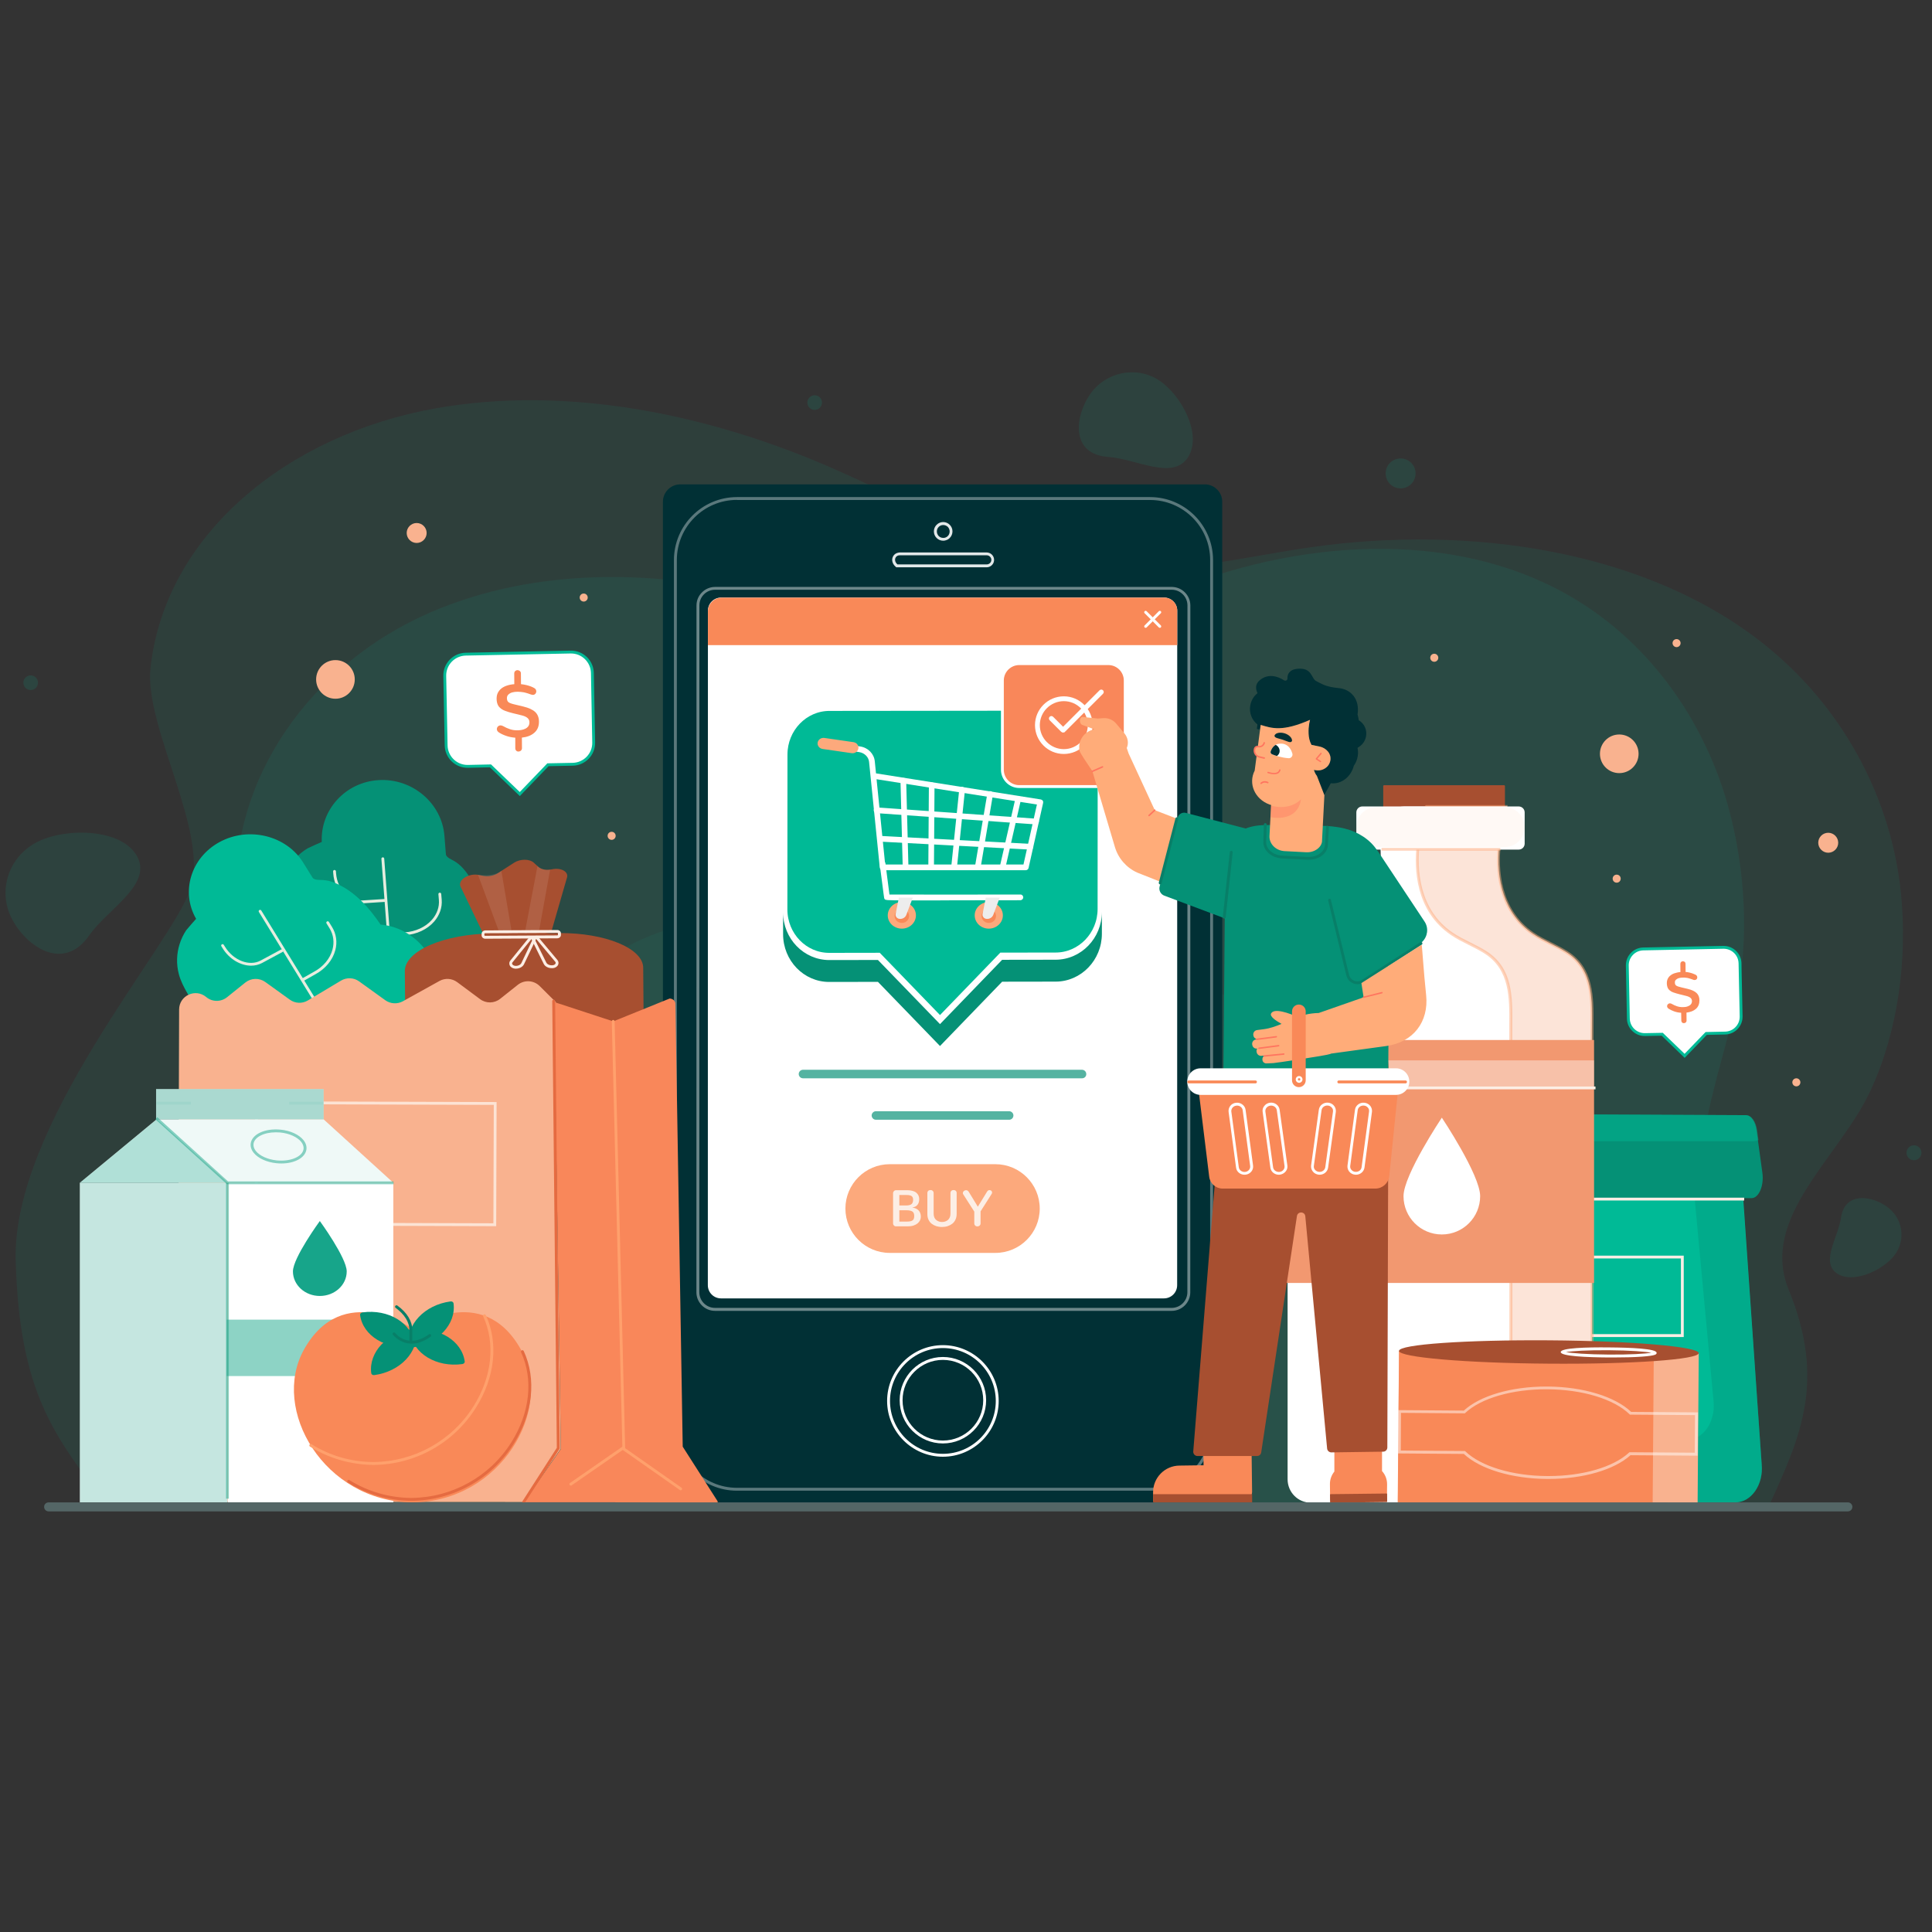 <?xml version="1.0" encoding="utf-8"?>
<!-- Generator: Adobe Illustrator 24.1.2, SVG Export Plug-In . SVG Version: 6.00 Build 0)  -->
<svg version="1.1" id="Layer_1" xmlns="http://www.w3.org/2000/svg" xmlns:xlink="http://www.w3.org/1999/xlink" x="0px" y="0px"
	 viewBox="0 0 2400 2400" style="enable-background:new 0 0 2400 2400;" xml:space="preserve">
<rect x="0" y="0" width="2400" height="2400" fill="#333333" stroke="none"/>
<style type="text/css">
	.st0{opacity:0.28;}
	.st1{opacity:0.68;}
	.st2{opacity:0.47;}
	.st3{fill:#00BA96;}
	.st4{opacity:0.41;}
	.st5{opacity:0.43;}
	.st6{opacity:0.35;fill:#059176;}
	.st7{fill:#059176;}
	.st8{opacity:0.44;fill:#00BA96;}
	.st9{fill:#FCEEE5;}
	.st10{fill:#A74F30;}
	.st11{fill:#FFFFFF;}
	.st12{opacity:0.34;fill:#F9B28F;}
	.st13{opacity:0.49;fill:#FFA97C;}
	.st14{opacity:0.1;fill:#FFC09D;}
	.st15{fill:#F29870;}
	.st16{opacity:0.4;fill:#FFFFFF;}
	.st17{fill:#F9B28F;}
	.st18{fill:#F98958;}
	.st19{opacity:0.49;fill:#FFFFFF;}
	.st20{fill:#FFFFFF;stroke:#00BA96;stroke-width:3.548;stroke-miterlimit:10;}
	.st21{fill:#013035;}
	.st22{opacity:0.35;fill:#FFFFFF;}
	.st23{opacity:0.89;fill:#FFFFFF;}
	.st24{opacity:0.42;fill:#FFFFFF;}
	.st25{fill:#00BA96;stroke:#FFFFFF;stroke-width:10.644;stroke-miterlimit:10;}
	.st26{fill:#FCA97C;}
	.st27{fill:#EDEDED;}
	.st28{opacity:0.68;fill:#059176;}
	.st29{fill:#F9875A;stroke:#FFFFFF;stroke-width:3.548;stroke-miterlimit:10;}
	.st30{fill:#FFAC79;}
	.st31{fill:#FF755F;}
	.st32{fill:#087F68;}
	.st33{fill:none;}
	.st34{opacity:0.41;fill:#FF755F;}
	.st35{clip-path:url(#SVGID_2_);fill:#FFFFFF;}
	.st36{clip-path:url(#SVGID_2_);fill:#013035;}
	.st37{fill:#E6EDDF;}
	.st38{opacity:0.11;fill:#FCEEE5;}
	.st39{fill:#F9875A;}
	.st40{fill:#FFA06C;}
	.st41{opacity:0.8;fill:#FCEEE5;}
	.st42{fill:#E56B41;}
	.st43{opacity:7.000000e-02;fill:#17A58A;}
	.st44{opacity:0.49;fill:#17A58A;}
	.st45{fill:#17A58A;}
	.st46{opacity:0.34;}
	.st47{fill:none;stroke:#FCEEE5;stroke-width:3.548;stroke-miterlimit:10;}
	.st48{fill:#546666;}
</style>
<g class="st0">
	<g>
		<g>
			<g class="st1">
				<g class="st2">
					<path class="st3" d="M2361.3,1108.3c-11.5-111.1-66.7-222.3-162.3-301.8c-149-123.9-374.4-155.1-572-126.5
						c-82.7,12-164.8,33.2-249.5,26.6c-123.6-9.8-232.4-76.6-344.9-125.6C879.4,514.2,703.8,478.3,541,507.3
						c-184.6,32.9-336,157.3-354,322.2c-8.2,74.8,75,206.4,48.7,277.3c-26.6,71.9-221,291.9-216.2,459.4
						c4.8,166.8,49.5,218.7,112.8,303.4h50.6h1905.3h109.7c39.4-85.9,70.2-154.6,24.1-267.4c-36.8-90.1,63.3-164.3,102-248.2
						C2358.4,1279.4,2369.7,1189.6,2361.3,1108.3z"/>
				</g>
			</g>
			<g class="st4">
				<path class="st3" d="M14.9,1141.6c-18.4-35.1-4.1-78.1,32-96c36.1-17.9,105.3-16.4,123.7,18.7c18.4,35.1-37.1,65.1-59.8,97.7
					C79.2,1207.5,33.3,1176.7,14.9,1141.6z"/>
			</g>
			<g class="st4">
				<path class="st3" d="M2344.3,1499.2c19.6,14.2,23.6,41.2,9,60.2c-14.6,19.1-52.5,36.2-72,22c-19.6-14.2,2.2-44.8,5.6-68.4
					C2291.5,1480.2,2324.7,1485,2344.3,1499.2z"/>
			</g>
			<g class="st4">
				<path class="st3" d="M1353.7,490.4c19-28.2,57.3-36.4,85.5-18.3c28.2,18.1,55.2,68.3,36.2,96.5c-19,28.2-64.3,1.4-98.1-0.9
					C1330.1,564.7,1334.7,518.7,1353.7,490.4z"/>
			</g>
		</g>
		<g class="st5">
			<g>
				<path class="st3" d="M2133.5,1771.4c20.1-97.4-12.1-180.5-20.2-276c-7.6-90.4,25.4-166.5,43.7-252.6
					c16.3-76.6,10.9-163.5-9.6-238.8c-27.9-102.8-92.2-198.1-184.9-256.1c-144.3-90.5-336.8-79.8-496.3-17.6
					c-66.8,26.1-131.5,60.7-203,69.5c-104.3,12.8-205.8-31-307.5-57.2c-138.3-35.7-290.2-38.4-420.7,18
					c-148,64-253.2,208.4-240.9,367.4c5.6,72.1,34.1,143.2,24,214.8c-10.2,72.6-54.5,133.3-78,201.7c-32,93.3-34.9,230.5,16.5,325.2
					h1842.1C2114.7,1838.7,2126.4,1805.5,2133.5,1771.4z"/>
			</g>
		</g>
		<g>
			<g>
				<g class="st2">
					<path class="st3" d="M1790.9,1466.2c-5.9-58.8-34.2-117.8-83.2-159.9c-76.3-65.6-191.8-82.2-293-67
						c-42.4,6.4-84.4,17.6-127.8,14.1c-63.3-5.2-119.1-40.6-176.7-66.6c-78.5-35.4-168.4-54.4-251.8-39
						c-94.6,17.4-172.1,83.3-181.4,170.7c-4.2,39.6,38.4,109.4,25,146.9c-13.6,38.1-113.2,154.7-110.7,243.4
						c2.4,88.4,25.4,115.9,57.8,160.8h25.9H1651h56.2c20.2-45.5,36-81.9,12.4-141.7c-18.9-47.8,32.4-87.1,52.2-131.5
						C1789.4,1556.9,1795.2,1509.3,1790.9,1466.2z"/>
				</g>
			</g>
		</g>
		<g class="st2">
			<circle class="st3" cx="38.1" cy="848.1" r="9.1"/>
		</g>
		<g class="st2">
			<path class="st3" d="M1021.1,500.1c0,5-4.1,9.1-9.1,9.1s-9.1-4.1-9.1-9.1c0-5,4.1-9.1,9.1-9.1S1021.1,495,1021.1,500.1z"/>
		</g>
		<g class="st2">
			<path class="st3" d="M1758.5,588.1c0,10.3-8.3,18.6-18.6,18.6c-10.3,0-18.6-8.3-18.6-18.6c0-10.3,8.3-18.6,18.6-18.6
				C1750.2,569.5,1758.5,577.8,1758.5,588.1z"/>
		</g>
		<g class="st2">
			<path class="st3" d="M2386.9,1432c0,5.1-4.2,9.3-9.3,9.3c-5.1,0-9.3-4.2-9.3-9.3c0-5.1,4.2-9.3,9.3-9.3
				C2382.7,1422.7,2386.9,1426.9,2386.9,1432z"/>
		</g>
	</g>
</g>
<g>
	<g>
		<g>
			<path class="st3" d="M1792.6,1435l-19.7,384.1c-2.4,25.1,13,47.2,32.7,47.2h350.1c19.8,0,35.1-22.1,32.7-47.2l-26.4-380.4
				c-2-21.4-24.4-27.5-41.2-27.3l-281,3.1C1823.4,1414.7,1794.6,1414,1792.6,1435z"/>
			<path class="st6" d="M2188.5,1819.1l-26.4-372.9c-2-21.4-24.4-35-41.2-34.8l-22.9,0.3l30.7,329.6c2.3,25.1-13,47.2-32.7,47.2
				h-320.3l-2.9,30.6c-2.4,25.1,13,47.2,32.7,47.2h350.1C2175.6,1866.3,2190.9,1844.3,2188.5,1819.1z"/>
			<path class="st7" d="M1777.4,1404.3l-5.4,54.2c-1.5,15.6,5,29.9,13.7,29.9h390.1c9.1,0,15.7-15.5,13.5-31.5l-7.2-52.4
				c-1.5-11.3-7.1-19.2-13.5-19.2l-377.5-1.8C1784.4,1383.5,1778.6,1392.2,1777.4,1404.3z"/>
			<path class="st8" d="M2176.5,1417.7c3,0,5.7-0.6,7.9-1.5l-1.6-11.7c-1.5-11.3-7.1-19.2-13.5-19.2l-377.5-1.8
				c-6.7,0-12.5,8.8-13.7,20.8l-1.1,11.1c2.5,1.4,5.7,2.2,9.4,2.2H2176.5z"/>
			<rect x="1794.7" y="1487.8" class="st9" width="372" height="3.5"/>
			<path class="st9" d="M2091.6,1660.9h-221.8v-101.1h221.8V1660.9z M1873.4,1657.3h214.7v-94h-214.7V1657.3z"/>
		</g>
		<g>
			<path class="st10" d="M1719.4,1031h149c0.6,0,1.1-0.5,1.1-1.1v-53.4c0-0.6-0.5-1.1-1.1-1.1h-149c-0.6,0-1.1,0.5-1.1,1.1v53.4
				C1718.3,1030.5,1718.8,1031,1719.4,1031z"/>
			<path class="st11" d="M1667.5,1165.9c18.8-10.3,32.2-29,39.4-49.4c10.5-29.9,10.6-64.3,3-94.9c-2.6-10.4-6-6,2-10.7
				c6.3-3.7,24.7-9.1,32.2-9.1c42.8,0,85.7,0,128.5,0c-3.7,0-9.8,43.7-10.3,48.4c-4.4,41.6,5.6,85.1,41.9,109.7
				c13.3,9,28.6,14.6,42.2,23.3c33.7,21.7,31.2,59.9,31.1,95.9c-0.2,41.8,0.1,83.6,0.1,125.4c0,103.6,0,207.1,0,310.7
				c0,37.8,0,75.7,0,113.5c0,21-16.8,38-37.6,38h-311.7c-15.9,0-28.8-13-28.8-29.1c0,0,0-598.7,0-599c0-22.1,10.3-44.1,29.3-55.8
				c11.9-7.3,26-10.2,38.3-16.8C1667.3,1166,1667.4,1165.9,1667.5,1165.9z"/>
			<path class="st12" d="M1876.8,1828.7c0-37.8,0-75.7,0-113.5c0-103.6,0-207.1,0-310.7c0-41.8-0.2-83.6-0.1-125.4
				c0.1-36,2.6-74.2-31.1-95.9c-13.5-8.7-28.9-14.2-42.2-23.3c-36.3-24.6-46.3-68.1-41.9-109.7c0.5-4.6,6.5-48.2,10.2-48.4
				c33.6,0,67.3,0,100.9,0c-3.7,0-9.8,43.7-10.3,48.4c-4.4,41.6,5.6,85.1,41.9,109.7c13.3,9,28.6,14.6,42.2,23.3
				c33.7,21.7,31.2,59.9,31.1,95.9c-0.2,41.8,0.1,83.6,0.1,125.4c0,103.6,0,207.1,0,310.7c0,37.8,0,75.7,0,113.5
				c0,21-16.8,38-37.6,38h-100.9C1860,1866.8,1876.8,1849.7,1876.8,1828.7z"/>
			<path class="st13" d="M1940.1,1868.5h-100.9v-3.5c19.8,0,35.8-16.3,35.8-36.2v-424.2c0-15.7,0-31.5-0.1-47.2
				c-0.1-26.1-0.1-52.2,0-78.2l0-6.6c0.3-33.4,0.5-67.9-30.3-87.8c-6.3-4.1-13.2-7.5-19.8-10.8c-7.5-3.8-15.3-7.6-22.4-12.5
				c-44.2-30-45.7-82.7-42.6-111.4c0.1-0.5,5.7-49.7,11.9-50h16c28.3,0,56.6,0,85,0l0,0v3.5c0.4,0,0.7-0.2,0.7-0.2
				c-2.9,2.9-8.3,38.6-9.2,47c-3,27.9-1.6,79.1,41.1,108.1c6.9,4.7,14.6,8.5,22,12.2c6.7,3.4,13.7,6.9,20.2,11
				c32.5,20.9,32.2,56.4,32,90.8l0,6.6c-0.1,26,0,52,0,78c0,15.8,0.1,31.6,0.1,47.4v424.2
				C1979.4,1850.7,1961.8,1868.5,1940.1,1868.5z M1855.5,1865h84.6c19.8,0,35.8-16.3,35.8-36.2v-424.2c0-15.8,0-31.6-0.1-47.4
				c-0.1-26-0.1-52,0-78.1l0-6.6c0.3-33.4,0.5-67.9-30.3-87.8c-6.3-4.1-13.2-7.5-19.8-10.8c-7.5-3.8-15.3-7.6-22.4-12.5
				c-44.2-30-45.7-82.7-42.6-111.4c0-0.4,3.9-35.1,9-46.4c-27.3,0-54.6,0-81.9,0l-15.4,0c-2.9,4.3-8.1,38.5-9,46.8
				c-3,27.9-1.6,79.1,41.1,108.1c6.9,4.7,14.6,8.5,22,12.2c6.7,3.4,13.7,6.9,20.2,11c32.5,20.9,32.2,56.4,32,90.8l0,6.6
				c-0.1,26.1,0,52.1,0,78.2c0,15.7,0.1,31.5,0.1,47.2v424.2C1878.6,1844.8,1869.1,1858.7,1855.5,1865z"/>
			<path class="st11" d="M1692.3,1055.4h194.3c4.1,0,7.4-3.3,7.4-7.4v-38.8c0-4.1-3.3-7.4-7.4-7.4h-194.3c-4.1,0-7.4,3.3-7.4,7.4
				v38.8C1684.9,1052.1,1688.2,1055.4,1692.3,1055.4z"/>
			<path class="st14" d="M1709.7,1052.3h159.5c13.7,0,24.8-11.1,24.8-24.8l0,0c0-13.7-11.1-24.8-24.8-24.8h-159.5
				c-13.7,0-24.8,11.1-24.8,24.8l0,0C1684.9,1041.2,1696,1052.3,1709.7,1052.3z"/>
			
				<rect x="1597.1" y="1291.9" transform="matrix(-1 -1.224647e-16 1.224647e-16 -1 3577.282 2885.629)" class="st15" width="383" height="301.8"/>
			
				<rect x="1597.1" y="1317.2" transform="matrix(-1 -1.224647e-16 1.224647e-16 -1 3577.282 2668.044)" class="st16" width="383" height="33.6"/>
			<path class="st11" d="M1743.5,1485.9c0,26.3,21.3,47.6,47.6,47.6c26.3,0,47.6-21.3,47.6-47.6c0-26.3-47.6-97.5-47.6-97.5
				S1743.5,1459.6,1743.5,1485.9z"/>
			<rect x="1597.1" y="1349.7" class="st9" width="384.9" height="3.5"/>
			<rect x="1716.2" y="1053.3" class="st13" width="147.6" height="3.5"/>
		</g>
		<g>
			<g>
				<g>
					
						<rect x="1830" y="1586.7" transform="matrix(7.512301e-03 -1 1 7.512301e-03 136.094 3682.764)" class="st17" width="186.7" height="372.3"/>
				</g>
				<g>
					<polygon class="st18" points="2053,1867.2 1736.3,1866.9 1737.9,1678.1 2054.4,1680.4 					"/>
				</g>
				<path class="st19" d="M1923.6,1837.2c-0.6,0-1.2,0-1.9,0c-43.6-0.3-83.1-12.2-103.3-31.1l-82-0.6l0.4-53.8l81.6,0.6
					c20.1-18.5,59-29.9,102.3-29.9c0.6,0,1.2,0,1.9,0c44,0.3,83.6,12.4,103.7,31.5l83,0.6l-0.4,53.8l-83.4-0.6
					C2005.3,1825.9,1966.5,1837.2,1923.6,1837.2z M1740.1,1801.9l79.8,0.6l0.5,0.5c19.4,18.6,58.3,30.3,101.4,30.6
					c0.6,0,1.2,0,1.8,0c42.4,0,80.6-11.1,100-29.1l0.5-0.5l0.7,0l80.5,0.6l0.3-46.7l-80.9-0.6l-0.5-0.5
					c-19.3-18.8-58.3-30.7-101.8-31c-43.4-0.3-82.6,11-102.2,29.4l-0.5,0.5l-79.4-0.6L1740.1,1801.9z"/>
				<g>
					<path class="st10" d="M1737.9,1678.1c-0.1,8,83.2,15.2,186,15.9c102.8,0.8,186.2-5.1,186.3-13.1c0.1-8-83.2-15.2-186-15.9
						S1737.9,1670,1737.9,1678.1z"/>
				</g>
				<path class="st11" d="M2003.9,1686.3c-1.9,0-3.7,0-5.6,0c-27.1-0.2-59.5-1.5-59.5-6.7l0,0c0-5.2,32.4-6.1,59.6-5.8
					c27.1,0.2,59.5,1.5,59.5,6.7c0,1.7,0,3.5-18.6,4.8C2029.6,1686,2017.3,1686.3,2003.9,1686.3z M1945.3,1679.6
					c7.4,1.4,26.1,2.9,53,3.1c26.9,0.2,45.7-1,53.1-2.3c-7.4-1.4-26.1-2.9-53-3.1C1971.5,1677.1,1952.7,1678.3,1945.3,1679.6z"/>
			</g>
		</g>
	</g>
	<g>
		<g>
			<path class="st20" d="M2161.5,1196.7c-0.2-11.2-9.5-20.1-20.7-19.9l-99.4,2c-11.2,0.2-20.1,9.5-19.9,20.7l1.3,65.8
				c0.2,11.2,9.5,20.1,20.7,19.9l21.4-0.4l27.8,26.8l26.8-27.8l23.5-0.5c11.2-0.2,20.1-9.5,19.9-20.7L2161.5,1196.7z"/>
			<g>
				<g>
					<path class="st18" d="M2088.4,1258.1c-3.2-0.2-6.2-0.8-8.9-1.8c-2.7-1-5-2.1-6.9-3.4c-1.1-0.8-1.6-1.8-1.7-2.9
						c0-0.9,0.3-1.8,1-2.5c0.7-0.7,1.5-1.1,2.5-1.1c0.8,0,1.6,0.2,2.4,0.7c2.1,1.2,4.2,2.2,6.4,2.9c2.2,0.8,4.7,1.1,7.4,1.1
						c1,0,2-0.1,2.9-0.2c0.9-0.1,1.8-0.3,2.6-0.6s1.6-0.6,2.3-1c0.7-0.4,1.3-0.9,1.8-1.4c0.5-0.5,0.9-1.2,1.2-1.9
						c0.3-0.7,0.4-1.6,0.4-2.4c0-1.6-0.6-3-1.8-4c-1.2-1.1-3.1-1.9-5.6-2.5l-8.1-2c-1.6-0.4-2.9-0.8-4-1.1s-2.2-0.7-3.4-1.1
						c-1.2-0.4-2.2-0.9-2.9-1.3c-0.8-0.5-1.5-1-2.3-1.7c-0.7-0.7-1.3-1.4-1.7-2.2c-0.4-0.8-0.8-1.7-1-2.8c-0.3-1.1-0.4-2.2-0.4-3.6
						c0-1.2,0.1-2.4,0.4-3.4c0.3-1.1,0.7-2.1,1.2-2.9c0.5-0.9,1.2-1.7,1.9-2.4c0.8-0.7,1.6-1.4,2.6-2c1-0.6,2-1.1,3.2-1.5
						c1.1-0.4,2.3-0.7,3.6-1s2.6-0.4,4-0.6l-0.1-10.1c0-1,0.3-1.8,0.9-2.4c0.6-0.6,1.3-0.8,2.2-0.9c0.9,0,1.6,0.3,2.3,0.8
						c0.7,0.6,1,1.3,1,2.3l0.1,10.2c1.7,0.1,3.4,0.4,5,0.8c1.6,0.4,3,0.8,4,1.2s2.1,0.9,3.1,1.3c1.6,0.7,2.4,1.9,2.4,3.4
						c0,0.3,0,0.7-0.1,1c-0.1,0.3-0.2,0.6-0.4,0.9c-0.2,0.3-0.4,0.5-0.7,0.7c-0.2,0.2-0.5,0.4-0.9,0.5c-0.4,0.1-0.7,0.2-1.1,0.2
						c-0.2,0-0.4,0-0.6,0c-0.2,0-0.4-0.1-0.6-0.1s-0.4-0.1-0.6-0.2c0,0-0.5-0.2-1.3-0.5c-0.8-0.3-1.4-0.5-1.8-0.6
						c-0.4-0.1-1-0.3-1.9-0.6c-0.9-0.3-1.7-0.4-2.4-0.6c-0.7-0.1-1.5-0.2-2.4-0.3c-1-0.1-1.9-0.2-2.8-0.1c-1.9,0-3.6,0.2-5.1,0.6
						s-2.7,1.1-3.7,2c-1,0.9-1.5,2.1-1.4,3.5c0,1.8,0.5,3,1.6,3.8c1,0.8,3.1,1.5,6.2,2.2l8,1.9c5.2,1.2,8.9,3,11.2,5.2
						c2.3,2.2,3.5,5.2,3.5,9c0,4.5-1.4,8-4.3,10.6c-2.9,2.6-6.9,4.1-11.8,4.7l0.1,9.9c0,1-0.3,1.8-1,2.3c-0.6,0.6-1.4,0.9-2.3,0.9
						c-0.5,0-1-0.1-1.5-0.3c-0.5-0.2-0.8-0.6-1.2-1.1c-0.3-0.5-0.5-1.1-0.5-1.8L2088.4,1258.1z"/>
				</g>
			</g>
		</g>
		<circle class="st17" cx="2011.5" cy="936.4" r="24"/>
		<path class="st17" d="M2003.3,1091.5c0,2.7,2.2,5,5,5s5-2.2,5-5s-2.2-5-5-5S2003.3,1088.8,2003.3,1091.5z"/>
		<path class="st17" d="M2258.7,1046.9c0,6.8,5.6,12.4,12.4,12.4c6.8,0,12.4-5.6,12.4-12.4c0-6.8-5.6-12.4-12.4-12.4
			C2264.3,1034.5,2258.7,1040,2258.7,1046.9z"/>
		<path class="st17" d="M1776.7,817.1c0,2.7,2.2,5,5,5c2.7,0,5-2.2,5-5c0-2.7-2.2-5-5-5C1778.9,812.1,1776.7,814.3,1776.7,817.1z"/>
		<path class="st17" d="M2226.5,1344.5c0,2.7,2.2,5,5,5s5-2.2,5-5c0-2.7-2.2-5-5-5S2226.5,1341.8,2226.5,1344.5z"/>
		<path class="st17" d="M2077.7,798.9c0,2.7,2.2,5,5,5c2.7,0,5-2.2,5-5c0-2.7-2.2-5-5-5C2079.9,793.9,2077.7,796.1,2077.7,798.9z"/>
	</g>
</g>
<g>
	<g>
		<g>
			<path class="st21" d="M1496.6,1867.6H845.1c-11.9,0-21.6-9.7-21.6-21.6V623.3c0-11.9,9.7-21.6,21.6-21.6h651.6
				c11.9,0,21.6,9.7,21.6,21.6V1846C1518.2,1857.9,1508.6,1867.6,1496.6,1867.6z"/>
			<path class="st22" d="M1428.5,1851.8H915.5c-43.2,0-78.3-35.1-78.3-78.3V695.8c0-43.2,35.1-78.3,78.3-78.3h513.1
				c43.2,0,78.3,35.1,78.3,78.3v1077.8C1506.8,1816.7,1471.7,1851.8,1428.5,1851.8z M915.5,621c-41.2,0-74.7,33.5-74.7,74.7v1077.8
				c0,41.2,33.5,74.7,74.7,74.7h513.1c41.2,0,74.7-33.5,74.7-74.7V695.8c0-41.2-33.5-74.7-74.7-74.7H915.5z"/>
			<g>
				<g>
					<g>
						<g>
							<path class="st23" d="M1171.7,671.7C1171.7,671.7,1171.7,671.7,1171.7,671.7c-3.1,0-6-1.2-8.2-3.4c-2.2-2.2-3.4-5.1-3.4-8.2
								c0-3.1,1.2-6,3.4-8.2c2.2-2.2,5.1-3.4,8.1-3.4c0,0,0,0,0,0c3.1,0,6,1.2,8.2,3.4c2.2,2.2,3.4,5.1,3.4,8.2c0,3.1-1.2,6-3.4,8.2
								c-1.3,1.3-2.7,2.2-4.4,2.7v0C1174.3,671.5,1173,671.7,1171.7,671.7z M1171.7,652.2c-2.1,0-4.1,0.8-5.6,2.3
								c-1.5,1.5-2.3,3.5-2.3,5.7c0,2.1,0.8,4.1,2.3,5.7c1.5,1.5,3.5,2.3,5.7,2.3c0,0,0,0,0,0c0.9,0,1.8-0.1,2.6-0.4l0,0
								c1.1-0.4,2.2-1,3-1.9c1.5-1.5,2.3-3.5,2.3-5.7c0-2.1-0.8-4.1-2.3-5.7C1175.8,653,1173.8,652.2,1171.7,652.2
								C1171.7,652.2,1171.7,652.2,1171.7,652.2z"/>
							<path class="st23" d="M1225.8,704.7l-112.4,0l-0.5-0.4c-2.8-2.3-4.4-5.2-4.6-8.3c-0.1-2.6,0.8-5.1,2.7-7
								c1.7-1.7,4.1-2.5,6.5-2.7l108.2,0c0,0,0,0,0,0c2.5,0,4.8,1,6.5,2.7c1.7,1.7,2.7,4,2.7,6.5c0,3.9-2.5,7.4-6.2,8.7v0
								C1227.9,704.5,1226.9,704.7,1225.8,704.7z M1114.8,701.1l111.1,0c0.6,0,1.3-0.1,1.8-0.3c2.3-0.8,3.8-2.9,3.8-5.3
								c0-1.5-0.6-2.9-1.7-4c-1.1-1.1-2.5-1.7-4-1.7c0,0,0,0,0,0l-108.3,0c0,0,0,0,0,0c-1.5,0-2.9,0.6-4,1.6
								c-1.1,1.1-1.7,2.7-1.6,4.3C1112,697.7,1113,699.5,1114.8,701.1z"/>
						</g>
					</g>
				</g>
			</g>
			<path class="st11" d="M1171.3,1809.6c-38.2,0-69.3-31.1-69.3-69.3c0-38.2,31.1-69.3,69.3-69.3s69.3,31.1,69.3,69.3
				C1240.6,1778.5,1209.5,1809.6,1171.3,1809.6z M1171.3,1674.6c-36.2,0-65.7,29.5-65.7,65.7c0,36.2,29.5,65.7,65.7,65.7
				c36.2,0,65.7-29.5,65.7-65.7C1237,1704.1,1207.5,1674.6,1171.3,1674.6z"/>
			<g>
				
					<ellipse transform="matrix(0.707 -0.707 0.707 0.707 -886.869 1337.692)" class="st21" cx="1171.3" cy="1739.4" rx="51.9" ry="51.9"/>
				<path class="st11" d="M1171.3,1793.1c-29.6,0-53.7-24.1-53.7-53.7c0-29.6,24.1-53.7,53.7-53.7s53.7,24.1,53.7,53.7
					C1225,1769,1200.9,1793.1,1171.3,1793.1z M1171.3,1689.3c-27.6,0-50.1,22.5-50.1,50.1c0,27.6,22.5,50.1,50.1,50.1
					c27.6,0,50.1-22.5,50.1-50.1C1221.4,1711.8,1198.9,1689.3,1171.3,1689.3z"/>
			</g>
		</g>
		<g>
			<path class="st11" d="M1445.9,1612.9l-550.2,0c-9.1,0-16.4-7.3-16.4-16.4l0.1-837.8c0-9.1,7.3-16.4,16.4-16.4l550.2,0
				c9.1,0,16.4,7.3,16.4,16.4l-0.1,837.8C1462.3,1605.6,1455,1612.9,1445.9,1612.9z"/>
			<path class="st24" d="M1455.5,1628.4l-567.3,0c-12.7,0-23.1-10.3-23.1-23.1l0.1-853.1c0-6.2,2.4-12,6.8-16.3
				c4.4-4.4,10.2-6.8,16.3-6.8h0l567.3,0c12.7,0,23.1,10.4,23.1,23.1l-0.1,853.1C1478.6,1618,1468.3,1628.4,1455.5,1628.4z
				 M888.3,732.6c-5.2,0-10.1,2-13.8,5.7c-3.7,3.7-5.7,8.6-5.7,13.8l-0.1,853.1c0,10.8,8.8,19.5,19.5,19.5l567.3,0
				c10.8,0,19.5-8.8,19.5-19.5l0.1-853.1c0-10.8-8.8-19.5-19.5-19.5L888.3,732.6L888.3,732.6z"/>
			<path class="st18" d="M1462.4,801.4l-583,0l0-41.8c0-9.5,7.7-17.2,17.2-17.2l549.7,0c8.9,0,16.1,7.2,16.1,16.1L1462.4,801.4z"/>
			<g>
				<path class="st11" d="M1440.8,779.9c-0.5,0-0.9-0.2-1.3-0.5l-17.6-17.6c-0.7-0.7-0.7-1.8,0-2.5c0.7-0.7,1.8-0.7,2.5,0l17.6,17.6
					c0.7,0.7,0.7,1.8,0,2.5C1441.7,779.8,1441.2,779.9,1440.8,779.9z"/>
				<path class="st11" d="M1423.2,779.9c-0.5,0-0.9-0.2-1.3-0.5c-0.7-0.7-0.7-1.8,0-2.5l17.6-17.6c0.7-0.7,1.8-0.7,2.5,0
					c0.7,0.7,0.7,1.8,0,2.5l-17.6,17.6C1424.1,779.8,1423.6,779.9,1423.2,779.9z"/>
			</g>
			<g>
				<path class="st25" d="M1368.9,936.8c0-32.8-25.7-59.4-57.4-59.3l-281.1,0.3c-31.7,0-57.5,26.7-57.5,59.5l-0.1,192.4
					c0,32.8,25.7,59.4,57.4,59.3l60.4-0.1l77.1,79.7l77.2-79.9l66.4-0.1c31.7,0,57.5-26.7,57.5-59.5L1368.9,936.8z"/>
				<path class="st7" d="M1368.8,1132.7c0,32.8-25.7,59.4-57.5,59.5l-66.4,0.1l-77.2,79.9l-77.1-79.7l-60.4,0.1
					c-31.7,0-57.4-26.5-57.4-59.2l0,27.1c0,32.8,25.7,59.4,57.4,59.3l60.4-0.1l77.1,79.7l77.2-79.9l66.4-0.1
					c31.7,0,57.5-26.7,57.5-59.5V1132.7z"/>
				<g>
					<g>
						<path class="st11" d="M1274.2,1081h-177.8c-1.8,0-3.3-1.4-3.5-3.2l-13.3-131.3c-0.6-6.1-5.6-11.1-12.1-12.2l-43.3-6.9
							c-1.9-0.3-3.3-2.1-2.9-4.1c0.3-1.9,2.1-3.2,4.1-2.9l43.3,6.9c9.7,1.5,17.1,9.1,18,18.5l1.5,14.9l204.7,32.4
							c1,0.2,1.8,0.7,2.4,1.5s0.7,1.8,0.5,2.8l-18.1,80.9C1277.3,1079.9,1275.9,1081,1274.2,1081z M1099.6,1073.9h171.8l16.7-74.5
							L1088.9,968L1099.6,1073.9z"/>
						<path class="st11" d="M1287,1024.1c-0.1,0-0.2,0-0.3,0l-198-14c-2-0.1-3.4-1.8-3.3-3.8c0.1-2,1.9-3.4,3.8-3.3l198,14
							c2,0.1,3.4,1.8,3.3,3.8C1290.4,1022.7,1288.8,1024.1,1287,1024.1z"/>
						<path class="st11" d="M1280.1,1055.4c-0.1,0-0.1,0-0.2,0l-186.6-9.9c-2-0.1-3.5-1.8-3.4-3.7c0.1-2,1.7-3.5,3.7-3.4l186.6,9.9
							c2,0.1,3.5,1.8,3.4,3.7C1283.5,1053.9,1281.9,1055.4,1280.1,1055.4z"/>
						<path class="st11" d="M1245.7,1080c-0.3,0-0.5,0-0.8-0.1c-1.9-0.4-3.1-2.3-2.7-4.2l19.2-84c0.4-1.9,2.3-3.1,4.2-2.7
							c1.9,0.4,3.1,2.3,2.7,4.2l-19.2,84C1248.7,1078.9,1247.3,1080,1245.7,1080z"/>
						<path class="st11" d="M1214.7,1080.3c-0.2,0-0.4,0-0.6,0c-1.9-0.3-3.2-2.2-2.9-4.1l15.3-90.5c0.3-1.9,2.1-3.2,4.1-2.9
							c1.9,0.3,3.2,2.2,2.9,4.1l-15.3,90.5C1217.9,1079,1216.4,1080.3,1214.7,1080.3z"/>
						<path class="st11" d="M1185.3,1080.3c-0.1,0-0.2,0-0.4,0c-2-0.2-3.4-1.9-3.2-3.9l9.9-95.7c0.2-2,1.9-3.4,3.9-3.2
							c2,0.2,3.4,1.9,3.2,3.9l-9.9,95.7C1188.6,1078.9,1187.1,1080.3,1185.3,1080.3z"/>
						<path class="st11" d="M1156.7,1080.5C1156.7,1080.5,1156.7,1080.5,1156.7,1080.5c-2,0-3.6-1.6-3.5-3.6l0.7-101.5
							c0-2,1.6-3.5,3.5-3.5c0,0,0,0,0,0c2,0,3.5,1.6,3.5,3.6l-0.7,101.5C1160.2,1078.9,1158.6,1080.5,1156.7,1080.5z"/>
						<path class="st11" d="M1124.9,1080.8c-1.9,0-3.5-1.5-3.5-3.5l-2.8-107.3c0-2,1.5-3.6,3.5-3.6c2-0.2,3.6,1.5,3.6,3.5l2.8,107.3
							C1128.5,1079.1,1127,1080.7,1124.9,1080.8C1125,1080.8,1125,1080.8,1124.9,1080.8z"/>
						<path class="st11" d="M1167.2,1118.5c-14.5,0-28.3,0-39.4,0c-28.3-0.1-28.3-0.1-29.3-2.4c-0.2-0.6-0.3-0.8-5.7-42.7
							c-0.2-1.9,1.1-3.7,3.1-4c2-0.2,3.7,1.1,4,3.1c1.7,13.1,4,31.7,5,38.7c18.4,0.2,121.4,0.1,162.7,0c0,0,0,0,0,0
							c2,0,3.5,1.6,3.5,3.5c0,2-1.6,3.5-3.5,3.6c0,0-41.4,0.1-82.9,0.1C1178.9,1118.5,1173,1118.5,1167.2,1118.5z"/>
						<g>
							<ellipse class="st26" cx="1120.3" cy="1137.1" rx="17.5" ry="16.5"/>
						</g>
						<path class="st18" d="M1111.3,1137.9c0,4.7,4,8.6,9,8.6c5,0,9-3.8,9-8.6c0-4.7-4-8.6-9-8.6
							C1115.3,1129.3,1111.3,1133.2,1111.3,1137.9z"/>
						<path class="st27" d="M1133.9,1115.1l-8,21.3c-1.3,3.5-5,5.6-8.8,5l0,0c-3-0.4-5-3.2-4.5-6l4-20.3h16.4H1133.9z"/>
						<g>
							<ellipse class="st26" cx="1228.3" cy="1137.1" rx="17.5" ry="16.5"/>
						</g>
						<path class="st18" d="M1219.3,1137.9c0,4.7,4,8.6,9,8.6c5,0,9-3.8,9-8.6c0-4.7-4-8.6-9-8.6
							C1223.3,1129.3,1219.3,1133.2,1219.3,1137.9z"/>
						<path class="st27" d="M1241.9,1115.1l-8,21.3c-1.3,3.5-5,5.6-8.8,5l0,0c-3-0.4-5-3.2-4.5-6l4-20.3h16.4H1241.9z"/>
						<g>
							<path class="st26" d="M1021.9,930.4l36,5.2c4,0.6,7.8-2,8.4-5.8l0,0c0.6-3.8-2.1-7.3-6.2-7.9l-36-5.2c-4-0.6-7.8,2-8.4,5.8
								l0,0C1015.1,926.3,1017.9,929.8,1021.9,930.4z"/>
						</g>
					</g>
				</g>
			</g>
			<g>
				<path class="st26" d="M1236.5,1556.4h-131.2c-30.4,0-55.1-24.7-55.1-55.1v0c0-30.4,24.7-55.1,55.1-55.1h131.2
					c30.4,0,55.1,24.7,55.1,55.1v0C1291.6,1531.7,1266.9,1556.4,1236.5,1556.4z"/>
				<g>
					<g>
						<path class="st9" d="M1110.5,1522.4c-0.7-0.7-1.1-1.6-1.1-2.6v-37.5c0-1,0.4-1.9,1.1-2.7c0.7-0.7,1.6-1.1,2.7-1.1h13.4
							c5.1,0,9,1,11.5,3c2.5,2,3.8,4.7,3.8,8.1c0,2.8-0.7,5.2-2.1,7c-1.4,1.8-3.6,3-6.4,3.4v0.1c3.3,0.4,5.9,1.6,7.7,3.5
							c1.8,1.9,2.8,4.5,2.8,7.8c0,1.5-0.3,3-1,4.5c-0.7,1.4-1.7,2.7-3,3.8c-1.3,1.1-3,2-5.1,2.7c-2.1,0.7-4.4,1-7,1h-14.5
							C1112.1,1523.5,1111.2,1523.1,1110.5,1522.4z M1125.1,1497.5c3.3,0,5.7-0.5,7.1-1.6c1.4-1.1,2.1-2.9,2.1-5.5
							c0-1-0.1-1.9-0.4-2.6c-0.3-0.7-0.7-1.3-1.1-1.7c-0.5-0.4-1.1-0.7-1.8-1c-0.8-0.2-1.5-0.4-2.3-0.5c-0.8-0.1-1.7-0.1-2.8-0.1
							h-8.7v13H1125.1z M1126.3,1517.5c1.6,0,3-0.1,4.1-0.3c1.1-0.2,2-0.5,2.9-1c0.8-0.5,1.5-1.2,1.8-2.1c0.4-0.9,0.6-2.1,0.6-3.6
							c0-1.2-0.2-2.3-0.5-3.1c-0.3-0.9-0.8-1.6-1.4-2.1c-0.6-0.5-1.4-0.9-2.4-1.2c-1-0.3-2.1-0.5-3.2-0.6c-1.1-0.1-2.5-0.1-4.1-0.1
							h-6.9v14.1H1126.3z"/>
						<path class="st9" d="M1163.2,1523.2c-2.2-0.7-4.1-1.7-5.8-3c-1.7-1.3-3-3-4-5.1c-1-2.1-1.4-4.5-1.4-7.2v-25.8
							c0-1.2,0.4-2.1,1.1-2.8c0.8-0.7,1.7-1,2.8-1c1,0,2,0.3,2.7,1c0.8,0.7,1.2,1.6,1.2,2.8v25.6c0,1.8,0.3,3.3,0.9,4.7
							c0.6,1.4,1.4,2.4,2.4,3.2c1,0.8,2.1,1.4,3.3,1.8c1.2,0.4,2.5,0.6,3.8,0.6c1.4,0,2.7-0.2,3.9-0.6c1.2-0.4,2.3-1,3.3-1.8
							c1-0.8,1.8-1.9,2.4-3.2c0.6-1.4,0.9-2.9,0.9-4.7v-25.6c0-1.2,0.4-2.1,1.1-2.8c0.8-0.7,1.7-1,2.8-1c1,0,2,0.3,2.7,1
							c0.8,0.7,1.1,1.6,1.1,2.8v25.8c0,2.7-0.5,5.1-1.5,7.2c-1,2.1-2.3,3.8-4,5.1c-1.7,1.3-3.6,2.3-5.8,3c-2.2,0.7-4.5,1-7.1,1
							S1165.4,1523.8,1163.2,1523.2z"/>
						<path class="st9" d="M1210.3,1505.1l-13.7-21.4c-0.2-0.3-0.3-0.5-0.4-0.8c-0.1-0.3-0.1-0.5-0.1-0.8c0-0.4,0.1-0.7,0.2-1.1
							c0.2-0.4,0.3-0.7,0.6-1c0.3-0.3,0.5-0.5,0.9-0.8c0.3-0.2,0.7-0.4,1.1-0.5c0.4-0.1,0.8-0.2,1.2-0.2c1.4,0,2.4,0.7,3.3,2
							l11.3,18.5l11.6-18.9c0.7-1.1,1.7-1.7,2.9-1.7c0.4,0,0.8,0.1,1.2,0.2c0.4,0.1,0.7,0.3,1,0.6c0.3,0.2,0.5,0.6,0.7,0.9
							c0.2,0.4,0.3,0.7,0.3,1.2c0,0.3,0,0.6-0.1,0.9c-0.1,0.3-0.2,0.6-0.4,0.9l-13.8,21.7v14.9c0,1.2-0.4,2.1-1.2,2.8
							c-0.8,0.7-1.7,1-2.7,1c-1,0-2-0.3-2.7-1c-0.8-0.7-1.2-1.6-1.2-2.8V1505.1z"/>
					</g>
				</g>
			</g>
			<path class="st28" d="M1344.2,1339.5H997.5c-2.9,0-5.3-2.4-5.3-5.3c0-2.9,2.4-5.3,5.3-5.3h346.6c2.9,0,5.3,2.4,5.3,5.3
				C1349.5,1337.2,1347.1,1339.5,1344.2,1339.5z"/>
			<path class="st28" d="M1253.6,1391h-165.5c-2.9,0-5.3-2.4-5.3-5.3c0-2.9,2.4-5.3,5.3-5.3h165.5c2.9,0,5.3,2.4,5.3,5.3
				C1258.9,1388.6,1256.6,1391,1253.6,1391z"/>
			<g>
				<path class="st29" d="M1376.9,977.1h-110.8c-11.5,0-20.9-9.4-20.9-20.9V845.3c0-11.5,9.4-20.9,20.9-20.9h110.8
					c11.5,0,20.9,9.4,20.9,20.9v110.8C1397.9,967.7,1388.5,977.1,1376.9,977.1z"/>
				<path class="st11" d="M1321.5,936.6c-19.8,0-35.8-16.1-35.8-35.8c0-19.8,16.1-35.8,35.8-35.8c19.8,0,35.8,16.1,35.8,35.8
					C1357.4,920.5,1341.3,936.6,1321.5,936.6z M1321.5,871c-16.4,0-29.8,13.4-29.8,29.8c0,16.4,13.4,29.8,29.8,29.8
					c16.4,0,29.8-13.4,29.8-29.8C1351.3,884.3,1337.9,871,1321.5,871z"/>
				<path class="st11" d="M1320.7,910c-1,0-1.9-0.4-2.6-1.1l-14.2-14.2c-1.2-1.2-1.2-3.1,0-4.3c1.2-1.2,3.1-1.2,4.3,0l12.4,12.4
					l45.3-45.3c1.2-1.2,3.1-1.2,4.3,0c1.2,1.2,1.2,3.1,0,4.3l-47.9,47.9L1320.7,910z M1319,904.7C1319,904.7,1319,904.7,1319,904.7
					L1319,904.7z"/>
			</g>
		</g>
	</g>
	<g>
		<g>
			<g>
				<g>
					<g>
						<g>
							<g>
								<path class="st18" d="M1494.7,1791l0.4,29.2l-30,0.4c-18.3,0.2-32.9,15.2-32.7,33.5l0.1,11.2l63.2-0.8l49.2-0.6
									c5.9-0.1,10.6-4.9,10.5-10.8l-0.8-62.8L1494.7,1791z"/>
								<polygon class="st10" points="1432.5,1866.6 1555.5,1866.7 1555.4,1856.1 1432.4,1856.1 								"/>
								<path class="st18" d="M1723.1,1844.2c0.1-6.5-2.3-12.4-6.3-16.8v-34.5h-59.2v35.1c-3.5,4.3-5.6,9.8-5.5,15.7l0.2,20
									l35.3-0.4l35.3,0.4L1723.1,1844.2z"/>
							</g>
							<path class="st10" d="M1652.9,1866.7l69.7-0.8c0.3,0,0.6-0.3,0.6-0.6l-0.1-9.5c0-0.3-0.3-0.6-0.6-0.5l-69.7,0.8
								c-0.3,0-0.6,0.3-0.6,0.6l0.1,9.5C1652.3,1866.4,1652.5,1866.7,1652.9,1866.7z"/>
						</g>
					</g>
				</g>
			</g>
			<path class="st10" d="M1524.6,1330.3l193.2-24.2c3-0.4,5.6,1.8,5.9,4.8l1.1,14.8c0,0.1,0,0.3,0,0.4l-1.4,472
				c0,2.8-2.3,5.2-5.1,5.2l-64.4,0.9c-2.7,0-5-2-5.3-4.7l-27.1-288.6c-0.6-6.1-9.4-6.4-10.4-0.3l-44.4,293.7
				c-0.4,2.6-2.6,4.4-5.2,4.4h-74c-3,0-5.4-2.6-5.2-5.6l37.6-467.9C1520.3,1332.6,1522.2,1330.6,1524.6,1330.3z"/>
		</g>
		<g>
		</g>
		<g>
			<g>
				<path class="st30" d="M1434.5,1006.4L1402,936l-2.3-6.8c2.6-5.9,1.5-12.9-3-18.3l-10.3-12.2c-3.8-4.5-9.8-7-15.7-6.6l-6.9,0.5
					l-19-2c-1.7,0.1-3,1.7-3.3,3.8c-0.3,2.6,1,5.4,3.1,6.2l14.9,5.4l-1.2,0.3c-11.7,2.6-19.4,13.9-17.4,25.8
					c0.6,3.4,8.8,14.8,16.1,25.9l28,94.3c4.2,14.1,14.4,25.7,27.8,31.7l32.8,13l24.5-76.9L1434.5,1006.4z"/>
				<g>
					<line class="st30" x1="1369.5" y1="952.6" x2="1356.9" y2="958.1"/>
					<path class="st31" d="M1356.9,959c-0.3,0-0.7-0.2-0.8-0.5c-0.2-0.5,0-1,0.5-1.2l12.6-5.5c0.4-0.2,1,0,1.2,0.5
						c0.2,0.5,0,1-0.5,1.2l-12.6,5.5C1357.1,959,1357,959,1356.9,959z"/>
				</g>
				<g>
					<line class="st30" x1="1434.5" y1="1006.4" x2="1427.3" y2="1013.1"/>
					<path class="st31" d="M1427.3,1014c-0.2,0-0.5-0.1-0.6-0.3c-0.3-0.4-0.3-0.9,0-1.3l7.2-6.7c0.4-0.3,0.9-0.3,1.3,0
						c0.3,0.4,0.3,0.9,0,1.3l-7.2,6.7C1427.7,1013.9,1427.5,1014,1427.3,1014z"/>
				</g>
			</g>
			<g>
				<g>
					<g>
						<path class="st7" d="M1769.7,1144.9l-58.3-87.9l-0.1,0.2c-9.2-14.6-24.7-23.9-40.7-27.9c-20.9-5.3-42.9-3-64.2-3.3
							c-18.2-0.2-38.7-3.6-56.3,2.2c-0.9,0.3-1.7,0.6-2.6,1l-74.4-19.4c-4.5-1.2-9,1.5-10.2,6l-22.4,85.5c-1.2,4.7,1.3,9.6,5.8,11.3
							l75.1,28.2c-0.5,72-1.2,144-1.8,216l3.6,0l201,2.7c0,0,0.4-38,0.4-38c0.4-40.8,0.3-81.5-0.3-122.3l40-27.2
							c0.9-0.6,1.6-1.3,2.3-1.9C1773.5,1163.5,1775,1153,1769.7,1144.9z"/>
					</g>
				</g>
				<path class="st32" d="M1625.7,1068c-0.6,0-1.1,0-1.7,0l-31.1-1.6c-6.5-0.3-12.5-2.6-16.9-6.5c-4.5-3.9-6.9-9-6.6-14.3l0.6-21.4
					c0-1,0.9-1.7,1.8-1.7c1,0,1.8,0.8,1.7,1.8l-0.6,21.5c-0.2,4.2,1.7,8.3,5.4,11.5c3.8,3.3,9.1,5.3,14.7,5.6l31.1,1.6
					c5.7,0.3,11.1-1.1,15.2-4c4-2.8,6.3-6.6,6.6-10.8l1.3-22.2c0.1-1,0.8-1.7,1.9-1.7c1,0.1,1.7,0.9,1.7,1.9l-1.3,22.2
					c-0.3,5.3-3.1,10.1-8.1,13.5C1637.2,1066.4,1631.6,1068,1625.7,1068z"/>
				<path class="st32" d="M1520.8,1141.1c-0.1,0-0.1,0-0.2,0c-1-0.1-1.7-1-1.6-2l8.7-80.6c0.1-1,1-1.7,2-1.6c1,0.1,1.7,1,1.6,2
					l-8.7,80.6C1522.4,1140.4,1521.7,1141.1,1520.8,1141.1z"/>
				<path class="st32" d="M1441.2,1098.7c-0.1,0-0.3,0-0.4-0.1c-0.9-0.2-1.5-1.2-1.3-2.2l20.7-79.8c0.2-0.9,1.2-1.5,2.2-1.3
					c0.9,0.2,1.5,1.2,1.3,2.2l-20.7,79.8C1442.7,1098.2,1442,1098.7,1441.2,1098.7z"/>
				<path class="st32" d="M1686.2,1222.6c-1.8,0-3.6-0.3-5.3-1.1c-4.2-1.7-7.3-5.3-8.4-9.7l-22.6-93.2c-0.2-1,0.4-1.9,1.3-2.1
					c1-0.2,1.9,0.4,2.1,1.3l22.6,93.2c0.8,3.3,3.1,6,6.2,7.2c3.2,1.3,6.6,1,9.5-0.8l72.6-46.9c0.8-0.5,1.9-0.3,2.5,0.5
					c0.5,0.8,0.3,1.9-0.5,2.5l-72.6,46.9C1691.4,1221.8,1688.8,1222.6,1686.2,1222.6z"/>
			</g>
			<g>
				<g>
					<path class="st30" d="M1771.6,1236.2c-3.1-28.8-5.1-62.8-5.6-62.6l-74.8,47.6l2.7,17.7l-55.8,19.5c-2.8,0.1-5.6,0.2-8.4,0.6
						c-6.1,0.7-11.8,2.3-17.4,4.4c-10.6-4.6-29.5-11.7-33.3-4.4c-1.9,3.7,5.9,9,13,12.9c-7.1,3-14.3,5.6-22,6.6l-8.4,1.1
						c-3,0.4-5.1,3.1-4.7,6.1l0.1,0.5c0.3,2.5,2.3,4.3,4.6,4.7c-0.2,0.1-0.3,0.2-0.5,0.3l-0.9,0.1c-3,0.4-5.1,3.1-4.7,6.1l0.1,0.5
						c0.4,3,3.1,5.1,6.1,4.7l0.1,0c-0.7,1-1.1,2.3-0.9,3.6l0.1,0.5c0.3,3,3,5.2,6,4.9l2.8-0.3c0.1,0.1,0.2,0.1,0.4,0.2
						c0,0,0.1,0.1,0.2,0.2c-1.4,0.9-2.3,2.5-2.2,4.2l0,0.5c0.1,2.7,2.4,4.7,5.1,4.6l8.6-0.4c0.5,0.2,65-9.2,71-11.4c0,0,0-0.1,0-0.3
						l69.3-9.5C1755.3,1294.8,1775.1,1269.6,1771.6,1236.2z"/>
					<g>
						<line class="st30" x1="1561" y1="1291.1" x2="1585.5" y2="1288"/>
						<path class="st31" d="M1561,1292c-0.4,0-0.8-0.3-0.9-0.8c-0.1-0.5,0.3-0.9,0.8-1l24.5-3.2c0.5-0.1,0.9,0.3,1,0.8
							c0.1,0.5-0.3,0.9-0.8,1l-24.5,3.2C1561.1,1292,1561.1,1292,1561,1292z"/>
					</g>
					<g>
						<line class="st30" x1="1563.9" y1="1302.2" x2="1588.4" y2="1299.1"/>
						<path class="st31" d="M1563.9,1303.1c-0.4,0-0.8-0.3-0.9-0.8c-0.1-0.5,0.3-0.9,0.8-1l24.5-3.2c0.5-0.1,0.9,0.3,1,0.8
							c0.1,0.5-0.3,0.9-0.8,1l-24.5,3.2C1564,1303.1,1564,1303.1,1563.9,1303.1z"/>
					</g>
					<g>
						<line class="st30" x1="1570.2" y1="1311.8" x2="1594.8" y2="1309.4"/>
						<path class="st31" d="M1570.2,1312.7c-0.5,0-0.8-0.3-0.9-0.8c0-0.5,0.3-0.9,0.8-1l24.6-2.4c0.5-0.1,0.9,0.3,1,0.8
							c0,0.5-0.3,0.9-0.8,1L1570.2,1312.7C1570.3,1312.7,1570.3,1312.7,1570.2,1312.7z"/>
					</g>
				</g>
				<g>
					<line class="st30" x1="1716.8" y1="1233.2" x2="1693.8" y2="1239"/>
					<path class="st31" d="M1693.8,1239.8c-0.4,0-0.8-0.3-0.9-0.7c-0.1-0.5,0.2-1,0.6-1.1l23-5.7c0.5-0.1,1,0.2,1.1,0.6
						c0.1,0.5-0.2,1-0.6,1.1l-23,5.7C1694,1239.8,1693.9,1239.8,1693.8,1239.8z"/>
				</g>
			</g>
			<g>
				<path class="st33" d="M1625.3,911.2L1625.3,911.2c0,0.1,0,0.2,0,0.3C1625.3,911.4,1625.3,911.3,1625.3,911.2z"/>
				<polygon class="st21" points="1644.9,987.8 1644.9,987.8 1644.9,987.8 				"/>
				<path class="st21" d="M1687.9,894.7c-0.3-2.4-0.8-4.8-1.5-7.1c3-19.3-8.5-31.4-23.2-32.8c-17.3-1.6-21.7-5.7-28.1-8.7
					c-6.4-3.1-4.9-17.1-23.2-15.3c-10.8,1-12.8,7.3-12.6,12.2c0.1,2-2.4,3.3-4.2,2.1c-7.9-5.1-19.7-8.8-30.1-0.2
					c-6,5-5.3,11.1-2.9,16.2c-4.6,3.6-7.9,9-9,15.4c-1.6,9.3,2.2,18.2,8.9,23.4l-0.7,5.6c1.3,0.3,2.5,0.7,3.8,1l0.8-5.9
					c13.9,4.2,26.8,8.8,61.3-6.3c0,0-2.3,7.9-1.8,17l0,0c0,0.1,0,0.2,0,0.3c0.3,4.6,1.3,9.5,3.6,13.8l10.1,2.1
					c1.1,0.2,2.1,0.5,3,0.9c0.3,0.1,0.6,0.3,0.9,0.4c0.6,0.3,1.2,0.6,1.8,0.9c0.4,0.2,0.7,0.4,1,0.7c0.5,0.3,0.9,0.7,1.4,1
					c0.3,0.3,0.6,0.6,0.9,0.9c0.4,0.4,0.7,0.7,1.1,1.1c0.3,0.3,0.6,0.7,0.8,1c0.3,0.4,0.5,0.8,0.8,1.2c0.2,0.4,0.5,0.8,0.6,1.2
					c0.2,0.4,0.3,0.9,0.5,1.3c0.1,0.4,0.3,0.8,0.4,1.3c0.2,0.8,0.3,1.6,0.3,2.4c0.1,1.1,0,2.1-0.2,3.2l-0.2,0.8
					c-0.2,1.2-0.7,2.3-1.3,3.4c0,0,0,0,0,0c-1.1,2-2.7,3.8-4.7,5.1c-0.1,0.1-0.3,0.2-0.4,0.3c-0.5,0.3-1,0.6-1.5,0.8
					c-0.3,0.2-0.7,0.3-1,0.5c-0.5,0.2-0.9,0.3-1.4,0.5c-0.5,0.1-1,0.3-1.5,0.4c-0.4,0.1-0.9,0.2-1.3,0.2c-0.6,0.1-1.3,0.1-1.9,0.1
					c-0.4,0-0.7,0-1.1,0c-1,0-2-0.1-3.1-0.4l-1-0.2c0.9,3,2.1,5.5,3.7,7.4l9.1,24l0-0.1v0.1l1-1.7l7.4-13.2c0.1,0,0.2,0,0.2,0
					c13,1.4,24.9-8.1,28.4-21.8c2.4-3.4,4.1-7.3,4.8-11.7c0.6-3.5,0.5-7-0.2-10.4c0.2-0.2,0.3-0.3,0.5-0.5c5.1-2.8,9-7.8,10.1-14
					C1698.4,906.5,1694.6,898.7,1687.9,894.7z"/>
				<path class="st30" d="M1635.9,963.8c-1.6-2-2.8-4.4-3.7-7.4l1,0.2c1,0.2,2.1,0.3,3.1,0.4c0.4,0,0.7,0,1.1,0c0.6,0,1.3,0,1.9-0.1
					c0.4-0.1,0.9-0.1,1.3-0.2c0.5-0.1,1-0.2,1.5-0.4c0.5-0.1,1-0.3,1.4-0.5c0.4-0.1,0.7-0.3,1-0.5c0.5-0.2,1-0.5,1.5-0.8
					c0.1-0.1,0.3-0.2,0.4-0.3c2-1.3,3.6-3,4.7-5.1c0,0,0,0,0,0c0.6-1.1,1-2.2,1.3-3.4l0.2-0.8c0.2-1.1,0.3-2.1,0.2-3.2
					c0-0.8-0.1-1.6-0.3-2.4c-0.1-0.4-0.3-0.8-0.4-1.3c-0.2-0.4-0.3-0.9-0.5-1.3c-0.2-0.4-0.4-0.8-0.6-1.2c-0.2-0.4-0.5-0.8-0.8-1.2
					c-0.3-0.4-0.5-0.7-0.8-1c-0.3-0.4-0.7-0.8-1.1-1.1c-0.3-0.3-0.6-0.6-0.9-0.9c-0.4-0.4-0.9-0.7-1.4-1c-0.3-0.2-0.7-0.5-1-0.7
					c-0.6-0.3-1.2-0.6-1.8-0.9c-0.3-0.1-0.6-0.3-0.9-0.4c-1-0.4-2-0.7-3-0.9l-10.1-2.1c-2.4-4.3-3.4-9.2-3.6-13.8c0-0.1,0-0.2,0-0.3
					c-0.5-9.1,1.8-17,1.8-17c-34.5,15.1-47.4,10.5-61.3,6.3l-0.8,5.9l-6.7,50.9c-8.2,16.1,0,35.3,18.4,42.1c0.7,0.2,1.3,0.4,2,0.6
					l-2,38.5c-0.5,9.8,7.9,18.2,18.7,18.8l26.9,1.4c10.9,0.6,20.1-6.9,19.7-15l2.9-55.9v0L1635.9,963.8z"/>
				<polygon class="st30" points="1644.9,987.8 1644.9,987.8 1644.9,987.7 				"/>
				<g>
					<g>
						<path class="st30" d="M1575,972.1c0,0-4.6-2.6-8.4,0.9"/>
						<path class="st31" d="M1566.5,974c-0.2,0-0.5-0.1-0.7-0.3c-0.3-0.4-0.3-0.9,0.1-1.3c3.4-3.1,7.7-2,9.5-1
							c0.4,0.2,0.6,0.8,0.3,1.2c-0.2,0.4-0.8,0.6-1.2,0.4c-0.2-0.1-4.1-2.2-7.4,0.8C1567,973.9,1566.8,974,1566.5,974z"/>
					</g>
					<g>
						<g>
							<g>
								<g>
									<g>
										<path class="st21" d="M1603.1,921.9c-1.5,0.1-3.2-0.6-4.8-1.2c-1.6-0.7-3.3-1.3-4.8-1.8c-1.5-0.5-3.2-1-4.9-1.4
											c-1.7-0.5-3.5-0.9-4.6-1.9c-1.1-0.9-1.1-2.6,1-4c2-1.4,6.3-2.1,11.2-0.5c4.8,1.6,7.8,4.8,8.5,7.1
											C1605.6,920.4,1604.5,921.7,1603.1,921.9z"/>
									</g>
								</g>
							</g>
						</g>
					</g>
					<g>
						<polyline class="st30" points="1641,935.9 1635.3,942.6 1640.4,945.9 						"/>
						<path class="st31" d="M1640.4,946.8c-0.2,0-0.3,0-0.5-0.1l-5.1-3.3c-0.2-0.1-0.4-0.4-0.4-0.6c0-0.3,0-0.5,0.2-0.7l5.7-6.7
							c0.3-0.4,0.9-0.4,1.2-0.1c0.4,0.3,0.4,0.9,0.1,1.3l-5.1,5.9l4.3,2.8c0.4,0.3,0.5,0.8,0.3,1.2
							C1641,946.6,1640.7,946.8,1640.4,946.8z"/>
					</g>
					<g>
						<path class="st30" d="M1570.5,922.7c-0.8,3.4-4.2,5.5-7.6,4.8l0,0c-2-0.5-4,0.8-4.4,2.8l-0.1,0.6c-1,4.3,1.7,8.6,6,9.6l6,1.4"
							/>
						<path class="st31" d="M1570.4,942.6c-0.1,0-0.1,0-0.2,0l-6-1.4c-4.8-1.1-7.8-5.9-6.7-10.7l0.1-0.5c0.6-2.5,3-4,5.5-3.4
							c2.9,0.7,5.8-1.2,6.5-4.1c0.1-0.5,0.6-0.8,1.1-0.7c0.5,0.1,0.8,0.6,0.7,1.1c-0.9,3.9-4.8,6.3-8.6,5.4c-1.5-0.3-3,0.6-3.3,2.1
							l-0.1,0.5c-0.9,3.8,1.5,7.7,5.4,8.5l6,1.4c0.5,0.1,0.8,0.6,0.7,1.1C1571.2,942.3,1570.8,942.6,1570.4,942.6z"/>
					</g>
					<path class="st34" d="M1616.2,992.9c0,0-12.6,14.6-37.3,7.9l-0.3,14.4C1579.9,1015.4,1611.6,1022,1616.2,992.9z"/>
					<g>
						<defs>
							<path id="SVGID_1_" d="M1578.9,932.3c1.6-3.9,5.4-9.4,13.8-8.5c1.4,0.1,2.6,0.5,3.7,0.9c5.2,2.1,7.8,7.2,9,11.3
								c0.9,3-1.5,6.1-4.6,5.9c-8.7-0.6-16.7-3.3-20.6-4.9c-1.5-0.6-2.2-2.2-1.7-3.7C1578.6,933,1578.8,932.7,1578.9,932.3z"/>
						</defs>
						<clipPath id="SVGID_2_">
							<use xlink:href="#SVGID_1_"  style="overflow:visible;"/>
						</clipPath>
						<path class="st35" d="M1578.9,932.3c1.6-3.9,5.4-9.4,13.8-8.5c1.4,0.1,2.6,0.5,3.7,0.9c5.2,2.1,7.8,7.2,9,11.3
							c0.9,3-1.5,6.1-4.6,5.9c-8.7-0.6-16.7-3.3-20.6-4.9c-1.5-0.6-2.2-2.2-1.7-3.7C1578.6,933,1578.8,932.7,1578.9,932.3z"/>
						<path class="st36" d="M1572.1,930.1c-1.1,4.4,1.8,8.9,6.6,10.2c4.8,1.3,9.6-1.3,10.7-5.6c1.1-4.4-1.8-8.9-6.6-10.2
							C1578,923.2,1573.2,925.7,1572.1,930.1z"/>
					</g>
					<g>
						<path class="st30" d="M1575.2,959.5c0,0,12.4,4.7,14.7-3.1"/>
						<path class="st31" d="M1582.6,961.8c-3.8,0-7.5-1.4-7.7-1.4c-0.5-0.2-0.7-0.7-0.5-1.1c0.2-0.5,0.7-0.7,1.1-0.5
							c0.1,0,7,2.6,11,0.6c1.3-0.6,2.1-1.6,2.5-3.1c0.1-0.5,0.6-0.7,1.1-0.6c0.5,0.1,0.7,0.6,0.6,1.1c-0.6,1.9-1.7,3.3-3.4,4.2
							C1585.9,961.6,1584.2,961.8,1582.6,961.8z"/>
					</g>
				</g>
			</g>
		</g>
		<g>
			<g>
				<path class="st18" d="M1708.5,1476.5h-189.7c-8.5,0-15.7-6.4-16.7-14.8l-13.4-109.3h248.2l-11.1,108.5
					C1724.8,1469.8,1717.4,1476.5,1708.5,1476.5z"/>
				<path class="st11" d="M1734.2,1360.1h-242.8c-9.1,0-16.5-7.4-16.5-16.5l0,0c0-9.1,7.4-16.5,16.5-16.5h242.8
					c9.1,0,16.5,7.4,16.5,16.5l0,0C1750.7,1352.7,1743.3,1360.1,1734.2,1360.1z"/>
				<path class="st11" d="M1588.6,1459.3c-5.3,0-9.8-3.7-10.5-8.8l-9.6-69.3c-0.4-2.6,0.3-5.2,2-7.3c1.7-2.3,4.3-3.7,7.2-4.1
					c5.8-0.7,11.1,3.2,11.9,8.7l9.6,69.3c0.4,2.6-0.3,5.2-2,7.3c-1.7,2.2-4.4,3.7-7.2,4.1l0,0
					C1589.5,1459.3,1589.1,1459.3,1588.6,1459.3z M1579,1373.4c-0.3,0-0.6,0-0.9,0.1c-2,0.2-3.7,1.2-4.9,2.7c-1,1.3-1.5,3-1.3,4.6
					l9.6,69.3c0.5,3.6,4.1,6.1,8,5.7c2-0.2,3.7-1.2,4.9-2.7c1-1.3,1.5-3,1.3-4.6l-9.6-69.3C1585.6,1375.8,1582.5,1373.4,1579,1373.4
					z"/>
				<path class="st11" d="M1546,1459.3c-5.3,0-9.9-3.7-10.5-8.8l-9.3-69.3c-0.3-2.6,0.4-5.2,2-7.3c1.7-2.3,4.3-3.7,7.2-4
					c5.8-0.7,11.1,3.2,11.9,8.7l9.3,69.3c0.3,2.6-0.3,5.2-2,7.3c-1.7,2.2-4.4,3.7-7.2,4h0C1546.9,1459.3,1546.5,1459.3,1546,1459.3z
					 M1536.7,1373.4c-0.3,0-0.6,0-0.9,0.1c-2,0.2-3.7,1.2-4.9,2.7c-1,1.3-1.5,3-1.3,4.6l9.3,69.3c0.5,3.6,4.1,6.1,7.9,5.7l0,0
					c2-0.2,3.7-1.2,4.9-2.7c1-1.3,1.5-3,1.3-4.6l-9.3-69.3C1543.3,1375.8,1540.2,1373.4,1536.7,1373.4z"/>
				<path class="st11" d="M1639.3,1459.3c-0.4,0-0.9,0-1.4-0.1l0,0c-2.9-0.4-5.5-1.8-7.2-4.1c-1.6-2.1-2.3-4.7-2-7.3l9.6-69.3
					c0.8-5.5,6.1-9.4,11.9-8.7c2.9,0.4,5.5,1.8,7.2,4.1c1.6,2.1,2.3,4.7,2,7.3l-9.6,69.3C1649.1,1455.6,1644.5,1459.3,1639.3,1459.3
					z M1638.3,1455.7c3.9,0.5,7.5-2.1,8-5.7l9.6-69.3c0.2-1.6-0.2-3.3-1.3-4.6c-1.2-1.5-2.9-2.5-4.9-2.7c-3.9-0.5-7.5,2.1-8,5.7
					l-9.6,69.3c-0.2,1.6,0.2,3.3,1.3,4.6C1634.6,1454.5,1636.4,1455.5,1638.3,1455.7L1638.3,1455.7z"/>
				<path class="st11" d="M1684.4,1459.3c-0.4,0-0.9,0-1.3-0.1h0c-2.9-0.3-5.5-1.8-7.2-4c-1.6-2.1-2.3-4.7-2-7.3l9.3-69.3
					c0.7-5.5,6.1-9.5,11.9-8.7c2.9,0.3,5.5,1.8,7.2,4c1.6,2.1,2.3,4.7,2,7.3l-9.3,69.3C1694.2,1455.6,1689.7,1459.3,1684.4,1459.3z
					 M1683.5,1455.7c3.9,0.4,7.5-2.1,7.9-5.7l9.3-69.3c0.2-1.6-0.2-3.3-1.3-4.6c-1.2-1.5-2.9-2.5-4.9-2.7c-3.9-0.4-7.5,2.1-7.9,5.7
					l-9.3,69.3c-0.2,1.6,0.2,3.3,1.3,4.6C1679.8,1454.5,1681.5,1455.5,1683.5,1455.7L1683.5,1455.7z"/>
				<path class="st18" d="M1613.5,1350.5L1613.5,1350.5c-4.7,0-8.5-3.8-8.5-8.5v-85.6c0-4.7,3.8-8.5,8.5-8.5l0,0
					c4.7,0,8.5,3.8,8.5,8.5v85.6C1622,1346.7,1618.2,1350.5,1613.5,1350.5z"/>
			</g>
			<path class="st18" d="M1559.6,1345.8h-82.9c-1,0-1.8-0.8-1.8-1.8c0-1,0.8-1.8,1.8-1.8h82.9c1,0,1.8,0.8,1.8,1.8
				C1561.4,1345,1560.6,1345.8,1559.6,1345.8z"/>
			<path class="st18" d="M1746,1345.8h-82.9c-1,0-1.8-0.8-1.8-1.8c0-1,0.8-1.8,1.8-1.8h82.9c1,0,1.8,0.8,1.8,1.8
				C1747.8,1345,1747,1345.8,1746,1345.8z"/>
			<path class="st11" d="M1613.8,1345.1c-2.3,0-4.2-1.9-4.2-4.2c0-2.3,1.9-4.2,4.2-4.2c2.3,0,4.2,1.9,4.2,4.2
				C1618,1343.2,1616.1,1345.1,1613.8,1345.1z M1613.8,1339.3c-0.8,0-1.5,0.7-1.5,1.5c0,0.8,0.7,1.5,1.5,1.5c0.8,0,1.5-0.7,1.5-1.5
				C1615.3,1340,1614.6,1339.3,1613.8,1339.3z"/>
		</g>
	</g>
</g>
<g>
	<g>
		<g>
			<g>
				<g>
					<g>
						<path class="st7" d="M603,1152.8c-1.6-13-3.9-25.9-8-38.2c-4.4-13.2-10.8-25.8-19.7-35.8c-3.6-4-7.1-6.8-11.4-9.4
							c-2.5-1.5-9.7-4.2-10-8.2l-1.8-22.8c-3.2-40.8-40.2-72-82-69.3c-41.1,2.6-72.2,36.9-70.4,76.8c0-0.1-16.2,7.1-17.7,8
							c-5.6,3.4-10.8,7.7-15.4,12.6c-8.7,9.3-15.4,21.3-18.2,34.8c-3.6,17-0.3,36.8,0.6,54.4c0.2,4.5,0.4,9,0.7,13.5
							c-17.8,14-28.7,38.3-26.6,65l0.6,8c3.2,40.3,34.6,71.4,69.9,69.2l188.6-12.1c35.2-2.3,61.4-37.1,58.2-77.4l-0.6-8
							C637.6,1187,622.9,1164.4,603,1152.8z"/>
						<g>
							<g>
								<path class="st37" d="M493.1,1300.8c-0.9,0-1.7-0.7-1.8-1.6l-17.5-232.3c-0.1-1,0.7-1.8,1.6-1.9c1.1-0.1,1.8,0.7,1.9,1.6
									l17.5,232.3c0.1,1-0.7,1.8-1.6,1.9C493.2,1300.8,493.2,1300.8,493.1,1300.8z"/>
								<path class="st37" d="M448,1122.2c-17.3,0-32.4-16.1-34-36.8l-0.2-2.8c-0.1-1,0.7-1.8,1.6-1.9c0.9,0,1.8,0.7,1.9,1.6
									l0.2,2.8c1.5,19.5,15.9,34.5,32,33.5l29.5-1.9c1.1-0.1,1.8,0.7,1.9,1.7c0.1,1-0.7,1.8-1.7,1.9l-29.5,1.9
									C449.1,1122.2,448.5,1122.2,448,1122.2z"/>
								<path class="st37" d="M483.8,1162.3c-1,0-1.7-0.8-1.8-1.7c0-1,0.7-1.8,1.7-1.8l19.1-0.6c13.5-0.9,25.9-6.6,33.9-15.8
									c6.2-7.1,9.2-15.8,8.5-24.4l-0.6-7.2c-0.1-1,0.7-1.8,1.6-1.9c1-0.1,1.8,0.7,1.9,1.6l0.6,7.2c0.8,9.6-2.6,19.2-9.3,27
									c-8.6,9.9-21.9,16.1-36.4,17L483.8,1162.3C483.9,1162.3,483.9,1162.3,483.8,1162.3z"/>
								<path class="st37" d="M459.5,1220.1c-25.8,0-46.8-11-48-25.8l-0.4-5c-0.1-1,0.7-1.8,1.6-1.9c0.9,0,1.8,0.7,1.9,1.6l0.4,5
									c1.1,14,23.5,24.1,50,22.4l21.6-1.4c0.9-0.1,1.8,0.7,1.9,1.7c0.1,1-0.7,1.8-1.7,1.9l-21.6,1.4
									C463.4,1220,461.5,1220.1,459.5,1220.1z"/>
							</g>
						</g>
					</g>
					<path class="st3" d="M472.8,1148.6c-7.1-10.5-14.9-20.6-24-29.5c-9.7-9.5-21.1-17.7-33.5-22.6c-4.9-2-9.3-2.9-14.4-3.3
						c-2.9-0.2-10.5,0.4-12.6-2.9l-11.7-18.8c-20.9-33.7-67.7-45.2-104-25.4c-35.5,19.4-48.3,61.8-29,95.3
						c0-0.1-11.3,12.8-12.3,14.2c-3.5,5.3-6.3,11.1-8.2,17.2c-3.7,11.7-4.3,24.7-0.9,37.5c4.3,16.1,16,31.8,24.6,46.5
						c2.2,3.7,4.4,7.5,6.6,11.4c-9.8,19.5-8.8,44.8,5,67l4.1,6.6c20.7,33.3,62.5,46.9,93,30.3l163.2-88.9
						c30.5-16.6,38.5-57.4,17.9-90.7l-4.1-6.6C518.8,1163.7,495.7,1150.3,472.8,1148.6z"/>
					<g>
						<g>
							<path class="st37" d="M450.9,1341.9c-0.6,0-1.2-0.3-1.5-0.8l-127.8-208.2c-0.5-0.8-0.3-1.9,0.6-2.4c0.8-0.5,1.9-0.3,2.4,0.6
								l127.8,208.2c0.5,0.8,0.3,1.9-0.6,2.4C451.5,1341.9,451.2,1341.9,450.9,1341.9z"/>
							<path class="st37" d="M312,1199.6c-13.1,0-27.2-8.1-35.5-21.7l-1.5-2.4c-0.5-0.8-0.3-1.9,0.6-2.4c0.8-0.5,1.9-0.3,2.4,0.6
								l1.5,2.4c10.4,17,30.3,24.7,44.3,17.1l25.6-13.8c0.9-0.5,1.9-0.1,2.4,0.7c0.5,0.9,0.1,1.9-0.7,2.4l-25.6,13.8
								C321.3,1198.5,316.7,1199.6,312,1199.6z"/>
							<path class="st37" d="M376.6,1218.5c-0.6,0-1.2-0.3-1.5-0.9c-0.5-0.9-0.2-1.9,0.7-2.4l14.3-8.1c11.5-6.2,19.9-16.2,22.9-27.5
								c2.5-9.1,1.2-18.4-3.5-26.2l-3.9-6.3c-0.5-0.8-0.3-1.9,0.6-2.4c0.8-0.5,1.9-0.3,2.4,0.6l3.9,6.3c5.3,8.6,6.7,18.9,4,28.9
								c-3.3,12.2-12.3,23-24.6,29.7l-14.3,8.1C377.2,1218.4,376.9,1218.5,376.6,1218.5z"/>
						</g>
					</g>
				</g>
				<g>
					<g>
						<path class="st10" d="M606.1,1172.1l-34.2-71.1c-3.1-8.1,10.5-16.6,22.9-14.1l6,1.2c5.8,1.1,12.6-0.2,17.5-3.3l20.3-13.1
							c7.6-4.9,19.1-4.9,24.4-0.1l5.8,5.3c3.5,3.2,10.1,4.4,16.7,3l0,0c11.6-2.5,21.4,3.1,18.7,10.7l-19.6,67.8L606.1,1172.1z"/>
						<path class="st38" d="M593.8,1086.8l30.4,82.1l13.2-1.1l-14.6-86.1C622.8,1081.8,616.5,1089,593.8,1086.8z"/>
						<path class="st38" d="M683.4,1080.2l-14.6,80.9l-17.9,3.1l16.8-88.5C667.6,1075.7,673.8,1082.5,683.4,1080.2z"/>
					</g>
					<path class="st10" d="M760.9,1314.9l-218,1.4c-21.5,0.1-39.1-7.2-39.2-16.2l-0.8-93.6c-0.2-25.4,49.1-46.6,109.6-46.9l82.3-0.5
						c57.1-0.4,104,19,104.2,43l0.8,96.2C799.9,1307.3,782.4,1314.8,760.9,1314.9z"/>
					<path class="st9" d="M640.9,1203.3c-0.4,0-0.8,0-1.1,0c-3.1-0.3-5.7-1.9-6.7-4.3c-0.8-2-0.5-4.1,0.9-5.8l24.6-30.3l9.1-0.1
						l-16.7,34.9C649.4,1201.1,645.3,1203.3,640.9,1203.3z M660.3,1166.4l-23.6,29c-0.6,0.7-0.7,1.4-0.4,2.2c0.5,1.2,2,2,3.7,2.2
						c3.4,0.3,6.6-1.2,7.7-3.5l14.2-29.8L660.3,1166.4z"/>
					<path class="st9" d="M685.4,1202.7c-4.4,0-8.4-2.1-10-5.4l-17.2-34.7l9.1-0.1l25.1,30c1.4,1.7,1.8,3.8,1,5.8
						c-1,2.4-3.5,4.1-6.6,4.4C686.3,1202.7,685.8,1202.7,685.4,1202.7z M663.9,1166.1l14.7,29.6c1.1,2.3,4.4,3.7,7.8,3.4
						c1.8-0.2,3.2-1,3.7-2.2c0.3-0.7,0.2-1.5-0.4-2.2l-24-28.7L663.9,1166.1z"/>
					<path class="st9" d="M602.8,1166.1c-2.5,0-4.5-1.9-4.5-4.1l0-2c0-1.1,0.4-2.1,1.2-2.8c0.8-0.9,2-1.3,3.3-1.4l89.5-0.5
						c0,0,0,0,0,0c2.5,0,4.5,1.9,4.5,4.1l0,2c0,1.1-0.4,2.1-1.2,2.8c-0.8,0.9-2,1.3-3.3,1.4l0-1.8l0,1.8L602.8,1166.1
						C602.8,1166.1,602.8,1166.1,602.8,1166.1z M692.2,1158.8C692.2,1158.8,692.2,1158.8,692.2,1158.8l-89.5,0.5
						c-0.3,0-0.6,0.1-0.8,0.3c-0.1,0.1-0.2,0.2-0.2,0.3l0,2c0,0.3,0.4,0.6,0.9,0.6c0,0,0,0,0,0l89.5-0.5c0.3,0,0.6-0.1,0.8-0.3
						c0.1-0.1,0.2-0.2,0.2-0.3l0-2C693.2,1159.1,692.8,1158.8,692.2,1158.8z"/>
				</g>
			</g>
			<g>
				<g>
					<g>
						<path class="st17" d="M688.1,1244.6l3.1,1l-20.8-20.7c-7.4-7.3-19-8-27.2-1.5l-21.9,17.4c-7.3,5.8-17.5,5.9-24.9,0.4
							l-28.4-21.1c-6.4-4.8-15.1-5.4-22.1-1.5l-45.4,25.2c-6.9,3.8-15.5,3.3-21.9-1.3l-32.5-23.4c-6.6-4.8-15.4-5.1-22.4-1
							l-41.3,24.7c-7,4.2-15.8,3.8-22.4-1l-30.4-21.9c-7.5-5.4-17.6-5.1-24.8,0.6l-22.8,18.3c-7.6,6.1-18.5,6-25.9-0.3l0,0
							c-13.3-11.1-33.6-1.7-33.6,15.6l-1.9,606.1c0,3,2.4,5.5,5.4,5.5l424.4,0.2l46.2-66.2L688.1,1244.6z"/>
						<path class="st39" d="M891.1,1864.4l-43-67.3l-9.1-550.1c0-3.5-3.1-6.4-7.1-6.6l-70.1,28.4l-70.5-23.1l-3.1-1l8.5,555.3
							l-46.2,66.2l0,0h113l125.5,2.3C891,1868.4,892.3,1866.1,891.1,1864.4z"/>
					</g>
					<g>
						<path class="st40" d="M845.6,1851.3c-0.4,0-0.7-0.1-1-0.3l-71.4-50.1l0-0.9L760,1268.8c0-1,0.8-1.8,1.7-1.8c0,0,0,0,0,0
							c1,0,1.7,0.8,1.8,1.7l13.1,530.3l70,49.1c0.8,0.6,1,1.7,0.4,2.5C846.7,1851,846.2,1851.3,845.6,1851.3z"/>
						<path class="st40" d="M709.2,1845.5c-0.6,0-1.1-0.3-1.5-0.8c-0.6-0.8-0.4-1.9,0.4-2.5l64.9-45c0.8-0.5,1.9-0.4,2.5,0.4
							c0.6,0.8,0.4,1.9-0.4,2.5l-64.9,45C709.9,1845.4,709.5,1845.5,709.2,1845.5z"/>
					</g>
				</g>
				<g>
					<g>
						<path class="st41" d="M616.4,1523.2l-1.8,0l-298.2-0.9l0.5-154.2l1.8,0l298.2,0.9L616.4,1523.2z M320,1518.7l292.9,0.9
							l0.5-147.1l-292.9-0.9L320,1518.7z"/>
					</g>
				</g>
				<path class="st42" d="M650.4,1867.9c-0.3,0-0.7-0.1-1-0.3c-0.8-0.5-1.1-1.6-0.5-2.5l42.8-66.6l-5.7-554.9c0-1,0.8-1.8,1.8-1.8
					c0,0,0,0,0,0c1,0,1.8,0.8,1.8,1.8l5.7,555.9l-43.4,67.5C651.6,1867.6,651,1867.9,650.4,1867.9z"/>
			</g>
		</g>
		<g>
			<polyline class="st11" points="99.2,1469.3 282.5,1469.3 194.6,1390.4 			"/>
			<rect x="99.2" y="1469.3" class="st11" width="183.2" height="397"/>
			<rect x="282.8" y="1469.3" class="st11" width="205.8" height="397"/>
			<polygon class="st11" points="401.9,1390.4 488.6,1469.3 282.8,1469.3 193.7,1390.4 			"/>
			<polygon class="st43" points="401.9,1390.4 488.6,1469.3 282.8,1469.3 193.7,1390.4 			"/>
			<rect x="193.9" y="1352.9" class="st11" width="208.1" height="37.6"/>
			<path class="st11" d="M401.9,1391.5"/>
			<path class="st11" d="M194.1,1391.5"/>
			<rect x="194.4" y="1368.6" class="st43" width="42.7" height="3.5"/>
			<rect x="359.2" y="1368.6" class="st43" width="42.7" height="3.5"/>
			<rect x="281.6" y="1639.3" class="st44" width="207" height="70.1"/>
			<path class="st45" d="M430.7,1579.4c0,16.9-15,30.5-33.4,30.5c-18.5,0-33.4-13.7-33.4-30.5c0-16.9,33.4-62.6,33.4-62.6
				S430.7,1562.6,430.7,1579.4z"/>
			<g class="st46">
				<g>
					<g>
						<polyline class="st45" points="99.3,1469.3 282.6,1469.3 194.8,1390.4 						"/>
					</g>
					<g class="st1">
						<rect x="99.3" y="1469.3" class="st7" width="183.2" height="397"/>
					</g>
					<g>
						<rect x="193.9" y="1352.9" class="st7" width="208.1" height="37.6"/>
					</g>
					<path class="st47" d="M401.9,1391.5"/>
					<path class="st47" d="M194.1,1391.5"/>
				</g>
			</g>
			<polygon class="st44" points="488.9,1471.1 281.9,1471.1 281.4,1470.6 193,1390.4 195.4,1387.8 283.3,1467.6 488.9,1467.6 			"/>
			<path class="st44" d="M349.5,1445.3c-1.9,0-3.9-0.1-5.9-0.3c-12.3-1.2-23-6.1-28.5-13c-2.9-3.6-4.1-7.5-3.7-11.3
				c1.4-11.7,17.7-19.3,37.1-17.4c12.3,1.2,22.9,6.1,28.5,13c2.9,3.6,4.1,7.5,3.7,11.3C379.4,1438.1,366.2,1445.3,349.5,1445.3z
				 M342.6,1406.6c-14.7,0-26.7,6-27.7,14.5c-0.3,2.9,0.7,5.9,2.9,8.7c4.9,6.1,14.9,10.6,26.1,11.7c17.1,1.7,32.1-4.7,33.2-14.3v0
				c0.3-2.9-0.7-5.9-2.9-8.7c-4.9-6.1-14.9-10.6-26.1-11.7C346.3,1406.7,344.4,1406.6,342.6,1406.6z"/>
			<rect x="280.8" y="1469.3" class="st44" width="3.5" height="392.4"/>
		</g>
		<g>
			<g>
				<g>
					<path class="st18" d="M647.1,1676.5c-48.1-86.3-134.7-25.9-134.7-25.9s-86.7-60.4-134.8,25.9
						c-41.5,74.5,24.8,188.8,134.8,189.9C622.2,1865.3,688.6,1750.9,647.1,1676.5z"/>
					<path class="st40" d="M464,1819.8c-28.1-0.3-55.4-8.1-78.9-22.8c-0.8-0.5-1.1-1.6-0.6-2.4c0.5-0.8,1.6-1.1,2.4-0.6
						c23.3,14.5,49.2,22,77,22.2c50.7-0.5,97.2-26.3,124.2-69.1c23.1-36.5,27.6-78.3,12.1-111.9c-0.4-0.9,0-1.9,0.9-2.4
						c0.9-0.4,1.9,0,2.4,0.9c16,34.6,11.4,77.7-12.4,115.2C563.5,1792.8,515.9,1819.3,464,1819.8z"/>
					<path class="st42" d="M511.1,1864.4c-28.1-0.3-55.4-8.1-78.9-22.8c-0.8-0.5-1.1-1.6-0.6-2.4c0.5-0.8,1.6-1.1,2.4-0.6
						c23,14.3,49.6,22,77,22.2c50.7-0.5,97.2-26.3,124.2-69.1c23.1-36.5,27.6-78.3,12.1-111.9c-0.4-0.9,0-1.9,0.9-2.4
						c0.9-0.4,1.9,0,2.4,0.9c16,34.6,11.4,77.7-12.4,115.2C610.6,1837.5,563.1,1863.9,511.1,1864.4z"/>
					<g>
						<g>
							<path class="st7" d="M559.6,1616.7L559.6,1616.7c1.9-0.3,3.6,0.8,3.8,2.3l0,0c3.5,26-19.7,50.6-51.9,55l0,0
								c-1.9,0.3-3.6-0.8-3.8-2.3l0,0C504.2,1645.6,527.4,1621,559.6,1616.7z"/>
							<path class="st7" d="M447.3,1633.5L447.3,1633.5c-0.2-1.5,1.1-2.9,3-3.2l0,0c32.2-4.4,61.1,13.1,64.7,39.1l0,0
								c0.2,1.5-1.1,3-3,3.2l0,0C479.7,1677,450.8,1659.5,447.3,1633.5z"/>
						</g>
					</g>
					<g>
						<g>
							<path class="st7" d="M465,1708.2L465,1708.2c-1.9,0.3-3.6-0.8-3.8-2.3l0,0c-3.5-26,19.7-50.6,51.9-55l0,0
								c1.9-0.3,3.6,0.8,3.8,2.3l0,0C520.4,1679.2,497.2,1703.8,465,1708.2z"/>
							<path class="st7" d="M577.3,1691.3L577.3,1691.3c0.2,1.5-1.1,2.9-3,3.2l0,0c-32.2,4.4-61.1-13.1-64.7-39.1l0,0
								c-0.2-1.5,1.1-2.9,3-3.2l0,0C544.8,1647.8,573.8,1665.4,577.3,1691.3z"/>
						</g>
					</g>
				</g>
			</g>
			<g>
				<path class="st32" d="M510.4,1666.8c-1,0-1.8-0.8-1.8-1.8v-12.6c0-9.9-6.1-19.7-17.1-27.7c-0.8-0.6-1-1.7-0.4-2.5
					c0.6-0.8,1.7-1,2.5-0.4c12,8.6,18.6,19.5,18.6,30.6v12.6C512.1,1666,511.4,1666.8,510.4,1666.8z"/>
				<path class="st32" d="M511.5,1669.1c-14.7,0-23.3-10.8-23.4-11c-0.6-0.8-0.5-1.9,0.3-2.5c0.8-0.6,1.9-0.5,2.5,0.3
					c0.6,0.8,16.2,20.2,41.9,1.7c0.8-0.6,1.9-0.4,2.5,0.4c0.6,0.8,0.4,1.9-0.4,2.5C526,1666.9,518.2,1669.1,511.5,1669.1z"/>
			</g>
		</g>
	</g>
	<g>
		<g>
			<path class="st20" d="M735.9,836.1c-0.3-14.7-12.4-26.4-27.1-26.1l-130.2,2.6c-14.7,0.3-26.4,12.4-26.1,27.1l1.7,86.2
				c0.3,14.7,12.4,26.4,27.1,26.1l28-0.6l36.4,35l35-36.4l30.7-0.6c14.7-0.3,26.4-12.4,26.1-27.1L735.9,836.1z"/>
			<g>
				<g>
					<path class="st18" d="M640.1,916.4c-4.2-0.3-8.1-1.1-11.7-2.4c-3.6-1.3-6.6-2.7-9-4.4c-1.4-1-2.1-2.3-2.2-3.8
						c0-1.2,0.4-2.3,1.3-3.3c0.9-0.9,2-1.4,3.3-1.4c1,0,2.1,0.3,3.2,0.9c2.7,1.6,5.5,2.8,8.4,3.8c2.9,1,6.1,1.5,9.7,1.4
						c1.3,0,2.6-0.1,3.8-0.3c1.2-0.2,2.4-0.4,3.5-0.8c1.1-0.4,2.1-0.8,3-1.3c0.9-0.5,1.7-1.2,2.3-1.9c0.7-0.7,1.2-1.5,1.5-2.5
						c0.4-1,0.5-2,0.5-3.2c0-2.1-0.8-3.9-2.4-5.3c-1.6-1.4-4-2.5-7.4-3.3l-10.6-2.6c-2.1-0.5-3.8-1-5.2-1.4
						c-1.4-0.4-2.8-0.9-4.4-1.5c-1.6-0.6-2.9-1.2-3.8-1.8c-1-0.6-2-1.3-2.9-2.2c-1-0.9-1.7-1.8-2.3-2.9c-0.5-1-1-2.3-1.3-3.6
						c-0.3-1.4-0.5-2.9-0.5-4.7c0-1.6,0.2-3.1,0.5-4.5c0.4-1.4,0.9-2.7,1.6-3.8c0.7-1.1,1.5-2.2,2.5-3.2c1-1,2.1-1.8,3.4-2.6
						c1.3-0.7,2.6-1.4,4.1-1.9c1.5-0.5,3.1-1,4.7-1.3s3.4-0.6,5.2-0.7l-0.1-13.2c0-1.3,0.4-2.4,1.2-3.1c0.8-0.7,1.7-1.1,2.8-1.1
						c1.1,0,2.1,0.4,3,1.1c0.9,0.7,1.3,1.8,1.3,3l0.1,13.3c2.2,0.2,4.4,0.6,6.6,1.1c2.1,0.5,3.9,1.1,5.3,1.6c1.4,0.5,2.7,1.1,4,1.8
						c2.1,1,3.1,2.5,3.1,4.5c0,0.4-0.1,0.9-0.2,1.3c-0.1,0.4-0.3,0.8-0.6,1.2c-0.3,0.3-0.5,0.7-0.9,0.9c-0.3,0.3-0.7,0.5-1.2,0.7
						c-0.5,0.2-1,0.2-1.5,0.2c-0.3,0-0.5,0-0.7-0.1c-0.2,0-0.5-0.1-0.8-0.2c-0.3-0.1-0.5-0.1-0.8-0.2c0,0-0.6-0.2-1.7-0.6
						c-1.1-0.4-1.8-0.7-2.3-0.8c-0.5-0.2-1.3-0.4-2.5-0.7c-1.2-0.3-2.2-0.6-3.1-0.7c-0.9-0.2-1.9-0.3-3.2-0.4
						c-1.2-0.1-2.5-0.2-3.7-0.2c-2.5,0-4.7,0.3-6.6,0.8c-1.9,0.5-3.5,1.4-4.8,2.6c-1.3,1.2-1.9,2.7-1.9,4.6c0,2.3,0.7,4,2,5
						c1.3,1,4,2,8.1,2.9l10.4,2.5c6.7,1.6,11.6,3.9,14.7,6.8c3,2.9,4.6,6.9,4.6,11.8c0.1,5.9-1.8,10.5-5.7,13.9
						c-3.8,3.4-9,5.4-15.5,6.1l0.1,13c0,1.3-0.4,2.3-1.3,3.1c-0.8,0.8-1.9,1.1-3,1.2c-0.7,0-1.3-0.1-1.9-0.4
						c-0.6-0.3-1.1-0.8-1.5-1.4c-0.4-0.6-0.6-1.4-0.6-2.3L640.1,916.4z"/>
				</g>
			</g>
		</g>
		<circle class="st17" cx="416.7" cy="844" r="24"/>
		<path class="st17" d="M764.8,1038.3c0,2.7-2.2,5-5,5c-2.7,0-5-2.2-5-5s2.2-5,5-5C762.6,1033.3,764.8,1035.5,764.8,1038.3z"/>
		<path class="st17" d="M530,662.1c0,6.8-5.6,12.4-12.4,12.4c-6.8,0-12.4-5.6-12.4-12.4c0-6.8,5.6-12.4,12.4-12.4
			C524.4,649.7,530,655.3,530,662.1z"/>
		<path class="st17" d="M730.1,742.3c0,2.7-2.2,5-5,5c-2.7,0-5-2.2-5-5s2.2-5,5-5C727.9,737.3,730.1,739.6,730.1,742.3z"/>
	</g>
</g>
<path class="st48" d="M2295.5,1877.5H60.4c-3.1,0-5.6-2.5-5.6-5.6l0,0c0-3.1,2.5-5.6,5.6-5.6h2235.1c3.1,0,5.6,2.5,5.6,5.6l0,0
	C2301.1,1875,2298.6,1877.5,2295.5,1877.5z"/>
</svg>
